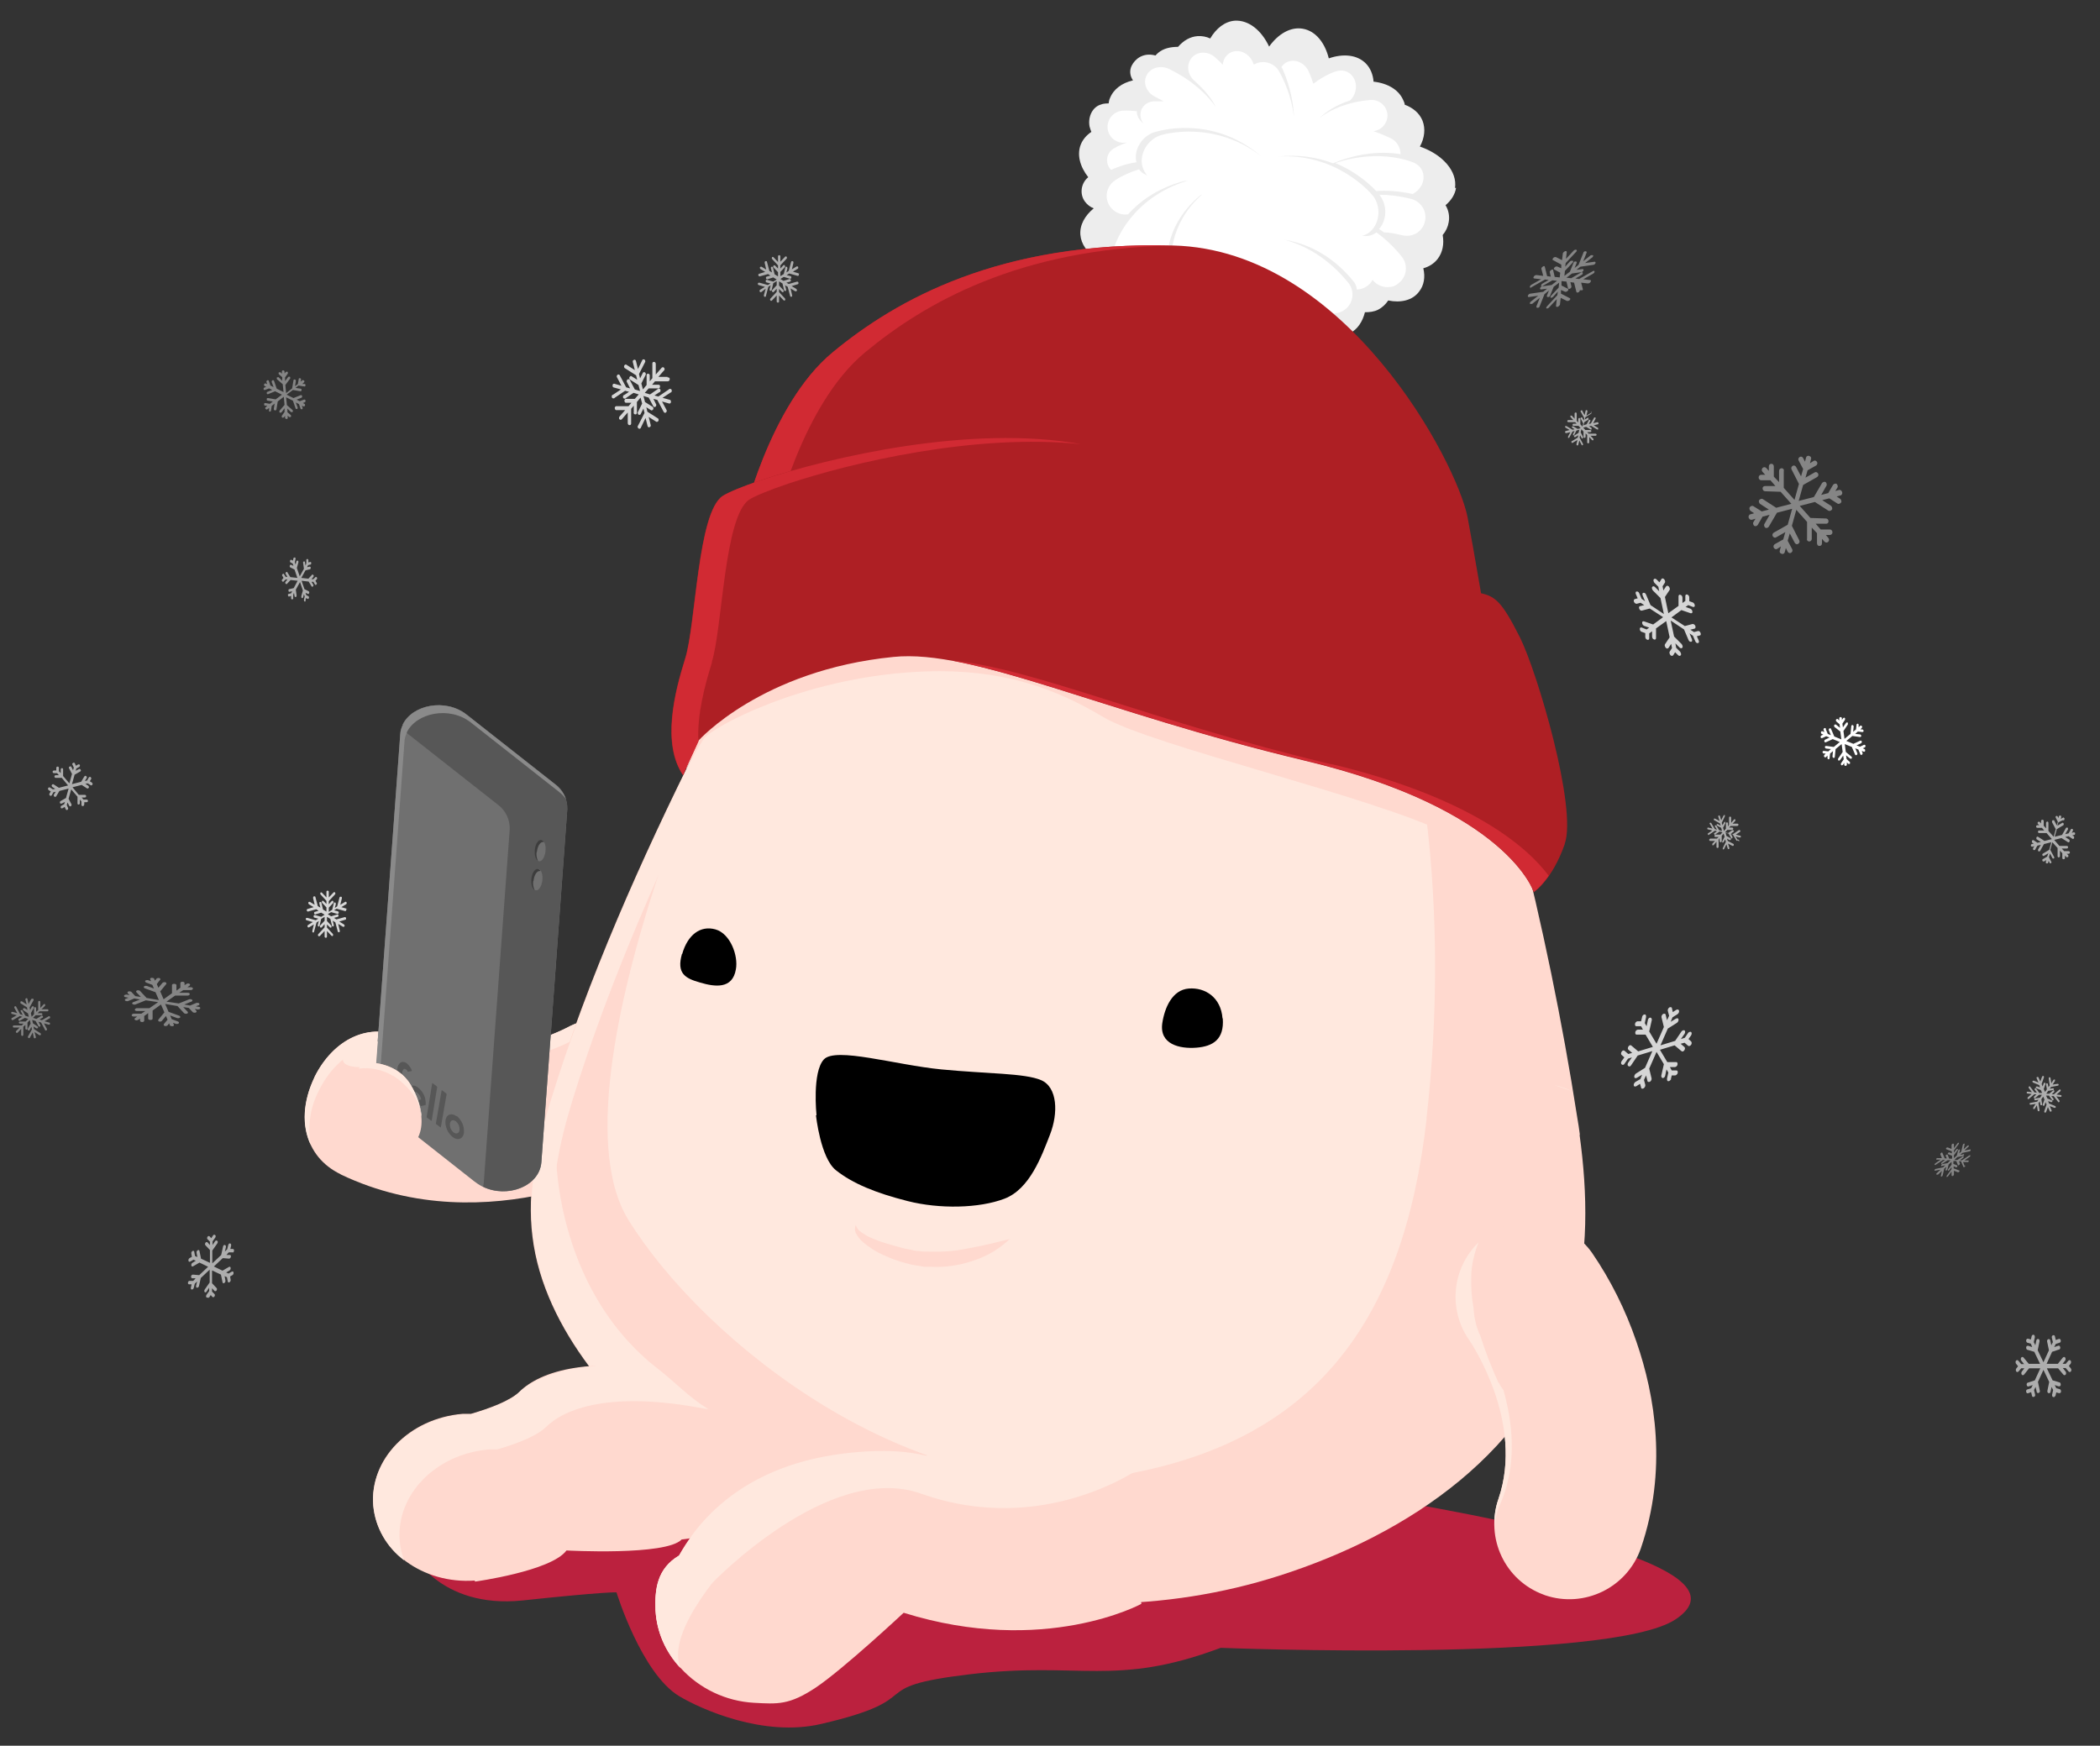 <?xml version="1.0" encoding="UTF-8"?>
<svg id="Lager_1" xmlns="http://www.w3.org/2000/svg" version="1.1" viewBox="0 0 802.2 667">
  <rect x="0" y="0" width="802.2" height="667" fill="#333333" stroke="none"/>
  <!-- Generator: Adobe Illustrator 29.0.1, SVG Export Plug-In . SVG Version: 2.1.0 Build 192)  -->
  <defs>
    <style>
      .st0 {
        fill: #d12a33;
      }

      .st1 {
        fill: #e5bab1;
      }

      .st2 {
        fill: #707070;
      }

      .st3 {
        fill: #3d3d3d;
      }

      .st4 {
        fill: #575757;
      }

      .st5 {
        fill: #ca1f40;
        opacity: .9;
      }

      .st5, .st6, .st7, .st8 {
        isolation: isolate;
      }

      .st9 {
        fill: #ffd9cf;
      }

      .st10, .st6, .st7, .st8 {
        fill: #fff;
      }

      .st11 {
        fill: #e0f0ee;
      }

      .st12 {
        fill: #ae1f24;
      }

      .st13 {
        fill: #f2f2f2;
      }

      .st14 {
        fill: #8a8a8a;
      }

      .st15 {
        fill: #ededed;
      }

      .st16 {
        fill: #ffe8de;
      }

      .st6 {
        opacity: .8;
      }

      .st7 {
        opacity: .6;
      }

      .st8 {
        opacity: .4;
      }
    </style>
  </defs>
  <g id="Lager_11">
    <g>
      <path class="st15" d="M555.8,71.9c1-6.4-4.7-12.9-13.4-15.9,1.8-3.3,2.2-6.8,1-9.9-1.2-2.9-3.6-4.9-6.8-6.1,0-.6-.3-1.1-.5-1.6-1.7-4.1-6-6.6-11.4-7.2-.2-2.7-1.2-5.2-3-7-3.3-3.3-8.6-3.8-14.1-1.9-1.5-6-5-10.4-9.8-11.3-4.7-.9-9.5,1.9-13,6.8-2.9-6.2-7.8-10.2-13.1-9.9-3.8.3-7.1,2.9-9.4,6.8-1.5-.7-3.1-1-4.8-.9-2.9.2-5.4,1.7-7.5,4.1-2.9,0-5.6.6-7.6,2.3-.4.3-.7.7-1,1-4.9-1.3-7.9,1.5-9.1,3.9-.9,1.8-.7,3.9.5,5.6-4.2,1-7.4,3.3-8.8,6.8-.3.6-.4,1.3-.5,2-1.7,0-2.7.3-2.8.4-3.2.8-5.2,4.5-4.5,8.4.2.7.4,1.4.7,2.1-1.8,1.2-3.2,2.8-4,4.7-1.6,3.9-.4,8.5,2.8,12.6-2.8,2.3-3.4,6.5-1.2,9.4.9,1.2,2,2,3.3,2.5-3.4,2.8-5.4,6.4-5.1,10.1.3,3.6,2.6,6.8,6.2,9-.2,3.2,2,6.2,5.2,7.1.4,0,.8.2,1.3.2-.9,3.8-.4,7.4,1.8,10.1,2,2.5,5.1,3.8,8.7,4,0,3,1.8,5.8,4.6,6.5,2.5.7,4.1-.5,6-1.9,2.1-1.6,4.2-2.8,6.1-4.7.8-.8,1.7-1.7,2.4-2.6,7,4.3,15.1,7,23.7,7.5,5,6,11.6,8.9,16.9,7.2,1.9.2,3.8-.2,5.5-1,1.8-.9,3.1-2.3,4.2-4.1,3.6,1.6,7.3,1.9,10.4.3,2.9-1.5,4.8-4.4,5.7-8,1.8,0,3.5-.2,5.1-1,1.5-.8,2.8-2,3.8-3.5,4.7,1,9.3,0,11.8-3.4,1.9-2.4,2.4-5.6,1.6-8.9,2.2-.6,4.1-1.8,5.5-3.6,1.9-2.5,2.5-5.7,1.9-9.1,1.2-1.4,2-3.1,2.3-4.9.4-2.2,0-4.5-1.2-6.5,2.1-1.8,3.6-4,4-6.6h-.4,0Z"/>
      <g>
        <path class="st10" d="M485.8,121.2c.6,1.3,1.7,2.3,3,3.1,1,.6,2.2.9,3.5.9,3.6,0,6.2-2.7,5.9-6.1h0c.4.4.9.8,1.5,1.1,1,.6,2.2.9,3.5.9s3.3-.6,4.3-1.7c.6.2,1.3.3,2,.3,1.6,0,3.2-.5,4.5-1.6,3.1-2.5,3.5-7,1.1-10-8.1-10-17.1-14.5-24.4-16.5,7.2,1.2,17.5,4.9,26.5,16.1.6.7,1,1.8,1.1,2.9,1.1,0,2.3-.3,3.3-.9,1.3-.7,2.2-1.7,2.7-2.8h0c1.4,1.8,3.5,2.8,5.6,2.8s3.2-.5,4.5-1.6c3.1-2.5,3.5-7,1.1-10-3.1-3.9-6.4-6.9-9.7-9.3-.8.6-1.6,1-2.5,1.2-1.1.3-2.2.2-3.2,0,.2,0,.4,0,.6,0,1.3-.4,2.5-1.1,3.5-2.3,3.1-3.5,3.2-9.5,0-13.2-.6-.7-13.5-16.1-36.1-14.7,8.3-.9,15.4.4,21.1,2.6,10.7-4.4,19.6-4.5,25.8-3.5,0-2.5-1.4-5-3.8-6.1-2.3-1.1-4.5-2-6.6-2.7,3.2-.3,5.6-3.1,5.4-6.4-.3-3.3-3.1-5.7-6.4-5.5-8.9.7-15.3,3.7-19.5,6.8,2.4-2.2,6.2-4.9,11.6-6.6.8-.7,1.4-1.7,1.8-2.7.4-1.1.6-2.3.4-3.6-.5-3.5-3.6-5.8-6.9-5-.3,0-4.3,1.1-9.3,4.9-.5-1.5-1-3-1.7-4.5-1.4-3.4-5.1-5.1-8.1-3.9-1,.4-1.8,1.1-2.4,2,.2.3.4.7.6,1.1,3,7,4,13.1,4.2,18.1-.6-5.1-2.1-11-5.6-17.4-1.8-3.4-6.2-4.7-9.6-2.8h-.2c-.1-.3-.2-.5-.3-.8-1.4-3.4-5.1-5.1-8.1-3.9-2,.8-3.2,2.6-3.4,4.8-.9-.9-1.8-1.8-2.8-2.7-2.7-2.5-6.8-2.5-9,0s-1.8,6.4.9,8.8c.6.5,1.1,1,1.6,1.5h0c3.3,3.1,5.4,6.1,6.7,8.6-3.3-4.6-8.7-10-17.8-14.5-3.3-1.6-7.2-.6-8.7,2.4-1.5,2.9,0,6.6,3.3,8.2,1.1.6,2.2,1.1,3.2,1.7h-3.4c-3.4,0-5.8,2.7-5.4,5.8.1,1,.5,1.9,1.1,2.7-1.3-1-2.3-2.4-2.5-4v-.7c-3.3-.4-5.5-.2-5.7-.2-3.4.4-5.8,3.4-5.5,6.8.4,3.4,3.4,5.8,6.8,5.4h.6c-3.2,1-5.1,2.3-5.3,2.4-2.4,1.6-3,4.7-1.5,7.1.2.4.5.7.8.9,2.3-1.1,5.6-2.3,9.6-2.9,0-.2,0-.3-.1-.5-.8-4.5,2.3-9.4,6.7-10.9.9-.3,22-7.2,41.1,9.1-18-13.9-37.2-8.4-38.2-8.1-4.7,1.4-8,6.3-7.4,11,.2,1.5.8,2.8,1.6,3.9.1.2.3.3.4.5-1-.4-2-1-2.7-1.8-.1,0-.2-.3-.4-.5-5.7,1.8-9.1,4.1-9.4,4.4-3.2,2.3-3.9,6.8-1.6,9.9,1.6,2.2,4.3,3.3,6.8,2.9,4.4-4.9,11.1-9.9,21.2-12.7h0c.5,0,1.1-.2,1.6-.2-22.1,6.8-27.6,24.2-27.9,25-1.1,3.6.9,7.4,4.5,8.5,1.2.4,2.4.4,3.5,0,.5,0,1-.3,1.5-.5.3,1.8.8,2.9.8,3,.8,1.8,2.9,2.7,4.7,1.9.4-.2.8-.5,1.1-.8-1.2,2.6-2.2,5.5-3.1,8.9-.2.6-.2,1.3-.2,1.9,0,2.9,1.7,5.5,4.3,6.2,2.4.7,3.9-.5,5.7-1.8,1.9-1.5,3.9-2.6,5.7-4.4.8-.8,1.6-1.6,2.3-2.4,6.6,4.1,14.2,6.6,22.4,7.1h2.8c1.4,0,2.7,0,4.1-.2l-.2-.2h.1ZM446,103c-.1-.6-2.5-15.6,12.2-28.1h0c.3-.3.7-.5,1-.6-13.4,11.9-11.7,26.1-11.7,26.7.4,2.9,3.1,5,6,4.6.6,0,1.2-.3,1.8-.6-.3.4-.6.8-1,1.1-.7.5-1.5.9-2.4,1.1-2.8.5-5.4-1.4-5.9-4.2Z"/>
        <path class="st10" d="M539.4,74.2c.3,0,.5-.3.8-.4,1-.6,1.9-1.5,2.6-2.6,2-3.3.9-7.3-2.4-8.9-.6-.3-13-5.8-30.3,0,7.9,3.3,13.2,8.1,15.6,10.7,4.1-.3,8.7,0,13.8,1.1h0Z"/>
        <path class="st10" d="M526.8,87.5c.6.4,1.3.9,1.9,1.3,2.2,0,4.5.5,7,1.1,2.2.5,4.4,0,6-1.2,1.3-1,2.2-2.3,2.6-4,1-3.8-1.4-7.7-5.2-8.7-4.4-1.1-8.5-1.6-12.2-1.6.2.2.3.3.3.4,2.8,3.7,2.6,9.4-.4,12.7h0Z"/>
      </g>
    </g>
    <g>
      <path class="st11" d="M333.3,343.5h0Z"/>
      <path class="st7" d="M788.5,313.3h0c.2-.3.2-.6,0-.8s-.4-.2-.6,0l-.7.4.2-.7c0-.3,0-.5-.3-.6-.3,0-.5,0-.6.3l-.2.7-.3-.7c-.2-.2-.5-.2-.7,0,0,.1-.2.3,0,.5l.8,1.6-.4,1.4-.9-1.7c0-.3-.3-.4-.6-.3-.3,0-.4.4-.3.6v.2l1.4,2.6-.8,2.9-2-2.2v-3.1c0-.3-.2-.5-.4-.5s-.5.2-.5.5v2.1l-.9-1v-1.8c0-.3-.2-.5-.5-.5s-.5.2-.5.5v.9l-.5-.5c-.2-.2-.5-.2-.7,0s-.2.5,0,.7l.5.5h-.7c-.3,0-.5.2-.5.5s.2.5.5.5h1.7l.9,1h-1.9c-.3,0-.5.2-.5.5s.2.5.5.5h2.8l2,2.3-2.8.7-2.5-1.6c-.2-.1-.5,0-.6.3v.6l1.7,1.1-1.3.3-1.5-1c-.2-.1-.5,0-.6.3v.6l.7.4-.7.2c-.3,0-.4.3-.4.6s.3.4.6.4l.7-.2-.4.7c-.2.2,0,.5,0,.7.2.2.5.1.7,0h0c0-.1.9-1.6.9-1.6l1.3-.3-1,1.7c-.2.2,0,.5,0,.7.2.2.5.1.7,0h0c0-.1,1.5-2.7,1.5-2.7l2.8-.7-.8,2.9-2.5,1.5c-.2.2-.2.5,0,.7,0,.1.3.2.5.1l1.7-1-.5,1.3-1.5.9c-.3,0-.4.4-.3.6,0,.3.3.4.6.3h.2c0-.1.7-.5.7-.5l-.2.7c0,.3,0,.5.3.6.3,0,.5,0,.6-.3l.2-.7.3.7c0,.2.4.3.6.2h0c.2-.2.2-.5,0-.7l-.8-1.6.4-1.4.9,1.7c0,.2.4.3.6.2h0c.2-.2.2-.5,0-.7l-1.4-2.6.8-2.9,2,2.2v3.1c0,.3.2.5.4.5s.5-.2.5-.5v-2.1l.9,1v1.8c0,.3.2.5.5.5s.5-.2.5-.5h0v-.9l.5.5c.2.2.5.2.7,0s.2-.5,0-.7h0l-.5-.5h.7c.3,0,.5-.2.5-.5s-.2-.5-.5-.5h-1.7l-.9-1h1.9c.3,0,.5-.2.5-.5s-.2-.5-.5-.5h-2.8l-2-2.3,2.8-.7,2.5,1.6c.2.1.5,0,.6-.3v-.6l-1.7-1.1,1.3-.3,1.5,1c.2.1.5,0,.6-.3v-.6l-.7-.4.7-.2c.3,0,.4-.3.4-.6s-.3-.4-.6-.4h0l-.7.2.4-.7c.2-.2,0-.5,0-.7-.2-.2-.5-.1-.7,0h0c0,.1-.9,1.6-.9,1.6l-1.3.3,1-1.7c.2-.2,0-.5,0-.7-.2-.2-.5-.1-.7,0h0c0,.1-1.5,2.7-1.5,2.7l-2.8.7.8-2.9,2.5-1.5h0c.2-.3.2-.6,0-.8s-.4-.2-.6,0l-1.7,1,.4-1.3,1.6-.8h.6Z"/>
      <path class="st10" d="M697.5,278.5c0-.3-.4-.4-.6-.3-.2.1-.4.4-.3.7h0l.3.8-.7-.3c-.2-.1-.5,0-.6.3,0,.3,0,.6.3.7h0l.6.3-.7.3c-.2.1-.4.4-.3.7,0,.3.4.4.6.3l1.5-.7,1.3.5-1.7.8c-.2.1-.4.4-.3.7,0,.3.4.4.6.3l2.6-1.2,2.7,1.1-2.3,1.9-2.9-.4c-.3,0-.5.2-.5.4,0,.3.2.5.4.6h0l1.9.2-1,.9-1.7-.2c-.3,0-.5.2-.5.4,0,.3.2.5.4.6h.8l-.5.6c-.2.2-.2.5,0,.7s.5.3.7,0h0l.5-.5v.8c0,.3,0,.5.3.6s.5-.2.5-.4l.2-1.8,1.1-.9-.2,2c0,.3.2.5.4.6s.5-.2.5-.4l.3-3,2.3-1.9.4,3-1.7,2.5c-.2.2,0,.5,0,.7.2.2.5.1.7-.1l1.2-1.7.2,1.4-1,1.5c-.2.2,0,.5,0,.7.2.2.5.1.7-.1l.5-.7v.7c0,.3.4.5.6.4.3,0,.4-.3.4-.6v-.7l.5.5c.2.2.5.1.7,0v-.6h0l-1.3-1.2-.2-1.4,1.5,1.2c.2.2.5.1.7,0v-.6h0l-2.3-1.9-.4-3,2.7,1.1,1.2,2.8c0,.3.4.4.6.3.2-.1.4-.4.3-.7l-.8-1.9,1.2.5.7,1.7c0,.3.4.4.6.3.2-.1.4-.4.3-.7l-.3-.8.7.3c.2.1.5,0,.6-.3,0-.3,0-.6-.3-.7l-.6-.3.7-.3c.2-.1.4-.4.3-.7,0-.3-.4-.4-.6-.3h0l-1.5.7-1.3-.5,1.7-.8c.2-.1.4-.4.3-.7,0-.3-.4-.4-.6-.3l-2.6,1.2-2.7-1.1,2.3-1.9,2.9.4c.3,0,.5-.2.5-.4,0-.3-.2-.5-.4-.6l-1.9-.2,1-.9,1.7.2c.3,0,.5-.2.5-.4,0-.3-.2-.5-.4-.6h-.8l.5-.6c.2-.2.2-.5,0-.7s-.5-.3-.7,0l-.5.5v-.8c0-.3,0-.5-.3-.6-.3,0-.5.2-.5.4l-.2,1.8-1.1.9.2-2c0-.3-.2-.5-.4-.6-.3,0-.5.2-.5.4l-.3,3-2.3,1.9-.4-3,1.7-2.5v-.6h0c-.2-.3-.5-.2-.7,0h0l-1.2,1.7-.2-1.4,1-1.5v-.6h0c-.2-.3-.5-.2-.7,0h0l-.5.7v-.7c0-.3-.4-.5-.6-.4-.3,0-.4.3-.4.6h0v.7l-.5-.5c-.2-.2-.5-.1-.7.1s0,.5,0,.7l1.3,1.1.2,1.4-1.5-1.2c-.2-.2-.5-.1-.7.1s0,.5,0,.7l2.3,1.8.4,3-2.7-1.1-1.2-2.8c0-.3-.4-.4-.6-.3-.2.1-.4.4-.3.7h0l.8,1.9-1.2-.5-.7-1.7v-.2h0Z"/>
      <path class="st8" d="M669.8,193.4c-.5-.3-1.1,0-1.4.4-.3.5,0,1.1.3,1.4h0l1.4.9-1.4.4c-.5,0-.9.7-.7,1.3s.7.9,1.2.8l1.4-.4-.8,1.3c-.3.5,0,1.1.3,1.4.5.3,1.1.1,1.4-.4h0l1.8-3.1,2.7-.7-2,3.5c-.3.5,0,1.1.3,1.4.5.3,1.1.1,1.4-.4l3.1-5.3,5.8-1.5-1.7,6.1-5.3,3c-.5.3-.7.9-.4,1.4s.9.7,1.3.4h0l3.5-2-.8,2.8-3.2,1.8c-.5.3-.7.9-.4,1.4s.9.7,1.3.4l1.4-.9-.4,1.5c-.2.6,0,1.1.7,1.3s1.1-.2,1.2-.7l.4-1.5.7,1.4c.3.5.9.7,1.3.4.5-.3.7-.9.4-1.4l-1.7-3.2.8-2.8,1.9,3.6c.3.5.9.7,1.3.4.5-.3.7-.9.4-1.4h0l-2.8-5.5,1.7-6.1,4.1,4.6v6.4c-.2.6.3,1.1.8,1.1s1-.4,1-1v-4.3l2,2.1v3.8c0,.6.3,1.1.9,1.1s1-.4,1-1v-1.7l1,1.1c.4.4,1,.4,1.4,0s.4-1.1,0-1.5h0l-.9-1.1h1.5c.5,0,1-.4,1-1s-.4-1.1-1-1.1h-3.5l-1.9-2.2h3.9c.5.1,1-.3,1-.9s-.4-1.1-1-1.1l-5.9-.2-4.1-4.6,5.8-1.5,5.1,3.3c.5.3,1.1,0,1.4-.4s0-1.1-.3-1.4l-3.4-2.2,2.7-.7,3.1,2c.5.3,1.1,0,1.4-.4s0-1.1-.3-1.4l-1.4-.9,1.4-.4c.5,0,.9-.7.7-1.3s-.7-.9-1.2-.8h0l-1.4.4.8-1.3c.3-.5,0-1.1-.3-1.4-.5-.3-1.1,0-1.4.4h0l-1.8,3.1-2.7.7,2-3.5c.3-.5,0-1.1-.3-1.4-.5-.3-1.1,0-1.4.4h0l-3.1,5.3-5.8,1.5,1.7-6.1,5.3-3c.5-.3.7-.9.4-1.4s-.9-.7-1.3-.4l-3.5,2,.8-2.8,3.2-1.8c.5-.3.7-.9.4-1.4s-.9-.7-1.3-.4l-1.4.9.4-1.5c.2-.6,0-1.1-.7-1.3s-1.1.2-1.2.7h0l-.4,1.5-.7-1.4c-.3-.5-.9-.7-1.3-.4-.5.3-.7.9-.4,1.4l1.7,3.2-.8,2.8-1.9-3.6c-.3-.5-.9-.7-1.3-.4-.5.3-.7.9-.4,1.4l2.8,5.5-1.7,6.1-4.1-4.6v-6.4c.2-.6-.3-1.1-.8-1.1s-1,.4-1,1v4.3l-2-2.1v-3.8c0-.6-.3-1.1-.9-1.1s-1,.4-1,1v1.7l-1-1.1c-.4-.4-1-.4-1.4,0s-.4,1.1,0,1.5h0l1,1.1h-1.5c-.5,0-1,.4-1,1s.4,1.1,1,1.1h3.5l1.9,2.2h-3.9c-.5,0-1,.3-1,.9s.4,1.1,1,1.1l5.9.2,4.1,4.6-5.8,1.5-5.1-3.3c-.5-.3-1.1,0-1.4.4s0,1.1.3,1.4l3.4,2.2-2.7.7-3.2-2h0Z"/>
      <path class="st7" d="M607.7,157.8l-1.7,1,.4-1.6c0-.2,0-.4-.3-.5-.2,0-.4,0-.4.3h0l-.4,1.6-.9-1.7c0-.2-.3-.2-.5,0s-.2.3,0,.5l1.3,2.4-.2.9-.6-1.1c0-.2-.3-.2-.5,0s-.2.3,0,.5h0l.9,1.7-.3,1.2-.8-.9v-2c0-.2-.2-.4-.4-.4s-.4.2-.4.4h0v1.3l-.6-.6v-2.8c0-.2-.2-.4-.4-.4s-.4.2-.4.4v2l-1.1-1.2h-.5v.5l1.1,1.2h-1.9c-.2,0-.4.2-.4.4s.2.4.4.4h2.6l.6.6h-1.2c-.2,0-.4.2-.4.4s.2.4.4.4h1.9l.8.9-1.1.3-1.7-1h-.5v.5h0l1,.6-.8.2-2.3-1.4h-.5v.5l1.7,1-1.5.4c-.2,0-.3.3-.2.5,0,.2.2.3.4.3l1.6-.4-.9,1.7v.5h.4l1.3-2.4.8-.2-.6,1.1v.5h.4l.9-1.8,1.1-.3-.3,1.2-1.6,1c-.2,0-.2.3,0,.5,0,.2.3.2.5,0h0l1-.6-.2.9-2.3,1.4c-.2,0-.2.3,0,.5,0,.2.3.2.5,0l1.7-1-.4,1.6c0,.2,0,.4.3.5.2,0,.4,0,.4-.3h0l.4-1.6.9,1.7c0,.2.3.2.5,0h0v-.4l-1.3-2.4.2-.9.6,1.1c0,.2.3.2.5,0h0v-.5l-.9-1.7.3-1.2.8.9v2c0,.2.2.4.4.4s.4-.2.4-.4v-1.3l.6.6v2.8c0,.2.2.4.4.4s.4-.2.4-.4v-2l1.1,1.2h.5v-.5h0l-1.1-1.2h1.9c.2,0,.4-.2.4-.4s-.2-.4-.4-.4h-2.6l-.6-.6h1.2c.2,0,.4-.2.4-.4s-.2-.4-.4-.4h-1.9l-.8-.9,1.1-.3,1.7,1h.4v-.6h0l-1-.6.8-.2,2.3,1.4h.4v-.6h0l-1.7-1,1.6-.4c.2,0,.3-.3.2-.5,0-.2-.2-.3-.4-.3h0l-1.6.4.9-1.7v-.5h-.5l-1.3,2.3-.8.2.6-1.1v-.5h-.5l-.9,1.7-1.2.4.3-1.2,1.6-1h0v-.6s-.3-.2-.4,0l-1,.6.2-.9,2.3-1.4h0v-.6s-.3-.2-.4,0h0l.6-.2-.4.6h0Z"/>
      <path class="st7" d="M305.3,104.5l-2.4-.7,1.8-1.1c.2,0,.3-.4.2-.7-.1-.2-.4-.3-.6-.2h0l-1.8,1.1.6-2.5c0-.3,0-.5-.3-.6s-.5,0-.6.3h0l-.9,3.4-.9.6.4-1.6c0-.3-.1-.5-.3-.6-.2,0-.5,0-.5.3l-.6,2.5-1.3.8v-1.6l1.7-1.8c.2-.2.1-.5,0-.7-.2-.2-.4-.2-.6,0l-1.1,1.2v-1.2l2.4-2.6c.2-.2.1-.5,0-.7-.2-.2-.4-.2-.6,0l-1.8,1.9v-2.1c0-.3-.3-.4-.5-.4s-.4.2-.4.4v2.2l-1.7-1.8c-.2-.2-.5-.2-.6,0s-.1.4,0,.6l2.3,2.5v1.2l-1.1-1.1c-.2-.2-.4-.2-.6,0s-.2.5,0,.7h0l1.7,1.8v1.6l-1.3-.8-.6-2.5c0-.3-.3-.4-.5-.4s-.4.3-.3.6h0l.4,1.6-1-.6-.9-3.4c0-.3-.3-.4-.6-.3-.2,0-.3.3-.3.6l.6,2.6-1.8-1.1c-.2,0-.5,0-.6.2s0,.5.2.7l1.8,1.1-2.3.7c-.2,0-.4.3-.3.6,0,.2.2.3.4.4h.1l3.2-.9.9.6-1.4.4c-.2,0-.4.3-.3.6,0,.2.2.3.4.4h.1l2.3-.7,1.3.8-1.3.8-2.4-.7c-.2,0-.5,0-.5.4s0,.5.3.6l1.5.4-1,.6-3.2-.9c-.2,0-.5,0-.6.3,0,.3,0,.5.3.6h0l2.4.7-1.8,1.1c-.2,0-.3.4-.2.7.1.2.4.3.6.2h0l1.7-1.3-.7,2.5c0,.3,0,.5.3.6h.1c.2,0,.4,0,.4-.4l.9-3.4.9-.6-.4,1.5c0,.3,0,.5.3.6h.1c.2,0,.4,0,.4-.4l.6-2.5,1.3-.8v1.6l-1.7,1.8c-.2.2-.1.5,0,.7.2.2.4.2.6,0l1.1-1.2v1.2l-2.4,2.6c-.2.2-.2.5,0,.7s.4.2.6,0h0l1.8-1.9v2.2c0,.3.1.5.4.5s.5,0,.5-.4h0v-2.3l1.7,1.8c.2.2.5.2.6,0s.1-.4,0-.6l-2.3-2.5v-1.2l1.1,1.1c.2.2.5.2.6,0s.1-.4,0-.6l-1.7-1.8v-1.6l1.3.8.6,2.5c0,.2.2.4.4.4h.1c.2,0,.4-.3.3-.6l-.4-1.6,1,.6.9,3.4c0,.2.2.4.4.4h.1c.2,0,.4-.3.3-.6l-.6-2.6,1.8,1.1c.2,0,.5,0,.6-.2s0-.5-.2-.7h0l-1.8-1.1,2.3-.7c.2,0,.4-.3.3-.6,0-.3-.3-.4-.5-.4h0l-3.2.9-.9-.5,1.4-.4c.2,0,.4-.3.3-.6,0-.3-.3-.4-.5-.4h0l-2.3.7-1.2-.7,1.3-.8,2.4.7h.1c.2,0,.4-.2.4-.5s-.1-.4-.3-.5l-1.5-.4,1-.6,3.2.9h.1c.2,0,.4-.2.4-.5s-.1-.4-.3-.5h.4Z"/>
      <path class="st6" d="M255,144h-3.5l2-2.3c.3-.2.5-.6.3-1s-.6-.5-.9-.3c-.1,0-.2.2-.3.3l-2.1,2.4v-3.9c0-.4-.1-.8-.5-.9s-.7,0-.8.5v5.7l-1,1.2v-2.4c-.1-.4-.5-.6-.8-.5-.2,0-.4.3-.4.5v3.8l-1.4,1.7-.6-2.3,1.7-3.4c0-.4-.1-.8-.5-.9-.2,0-.5,0-.6.2l-1.1,2.2-.4-1.7,2.4-4.7c0-.4-.1-.8-.5-.9-.2,0-.5,0-.6.2l-1.7,3.5-.8-3.2c-.2-.4-.6-.5-.9-.2-.2,0-.3.4-.3.6l.8,3.2-3-1.9c-.3-.3-.7-.3-.9,0-.3.3-.3.8,0,1.1,0,0,.2.2.3.2l4.1,2.6.4,1.7-1.9-1.2c-.3-.3-.7-.3-.9,0-.3.3-.3.8,0,1.1,0,0,.2.2.3.2l3,1.9.6,2.3-2-.6-1.8-3.4c0-.4-.5-.6-.8-.5s-.6.5-.5.9c0,0,.1.3.2.4l1.1,2.2-1.5-.4-2.5-4.7c-.3-.3-.7-.3-.9,0-.2.2-.2.5-.2.7l1.8,3.4-2.8-.8c-.4,0-.7.4-.6.8,0,.2.1.5.3.6l2.9.8-3,2c-.4,0-.6.5-.5.9,0,.4.5.6.8.5.1,0,.2,0,.3-.2l4-2.7,1.5.4-1.8,1.2c-.4,0-.6.5-.5.9,0,.4.5.6.8.5.1,0,.2,0,.3-.2l2.9-2,2,.6-1.5,1.7h-3.5c-.4.2-.6.6-.4,1,0,.2.2.4.4.5h2.2l-1.1,1.3h-4.8c-.4.2-.6.6-.4,1,0,.2.2.4.4.5h3.5l-2,2.3c-.3.2-.4.7-.3,1,.2.4.6.5.9.3.1,0,.2-.2.3-.3l2.1-2.4v3.9c0,.4.1.8.5.9s.7,0,.8-.5v-5.7l1-1.2v2.4c-.1.4,0,.8.4.9s.7,0,.8-.5v-4.2l1.4-1.7.6,2.3-1.7,3.4c0,.4.1.8.5.9.2,0,.5,0,.6-.2l1.1-2.2.4,1.7-2.4,4.7c-.3.3-.3.8,0,1.1s.7.3.9,0c0,0,.2-.2.2-.4l1.7-3.5.8,3.2c.2.4.6.5.9.2.2,0,.3-.4.3-.6l-.8-3.2,3,1.9c.4,0,.7-.2.8-.6,0-.2,0-.5-.2-.7l-4.1-2.6-.4-1.7,1.9,1.2c.4,0,.7-.2.8-.6,0-.2,0-.5-.2-.7l-3-1.9-.6-2.3,2,.6,1.8,3.4c.3.3.7.3.9,0,.2-.2.2-.5.2-.7l-1.1-2.2,1.5.4,2.5,4.7c.3.3.7.3.9,0,.2-.2.2-.5.2-.7l-1.8-3.4,2.8.8c.4,0,.7-.4.6-.8,0-.2-.1-.5-.3-.6l-2.9-.8,3-2c.4,0,.6-.5.5-.9,0-.4-.5-.6-.8-.5-.1,0-.2,0-.3.2l-4,2.7-1.5-.4,1.8-1.2c.4,0,.6-.5.5-.9,0-.4-.5-.6-.8-.5-.1,0-.2,0-.3.2l-2.9,2-2-.6,1.5-1.7h3.5c.4,0,.7,0,.8-.5s0-.8-.4-.9h-2.6l1.1-1.3h4.8c.4,0,.7-.2.8-.6s0-.8-.4-.9h-.4v-.2h0Z"/>
      <path class="st6" d="M132.8,347.3l-2.4-.7,1.8-1.1c.2-.1.3-.4.2-.7s-.4-.3-.6-.2l-1.8,1.1.6-2.5c0-.3,0-.5-.3-.6-.2,0-.5,0-.6.3h0l-.9,3.4-.9.6.4-1.5c0-.3-.1-.5-.3-.6-.2,0-.4,0-.5.3l-.6,2.5-1.3.8v-1.6l1.7-1.8c.2-.2,0-.5,0-.7-.2-.2-.4-.2-.6,0l-1.1,1.2v-1.2l2.4-2.6c.2-.2.1-.5,0-.7-.2-.2-.4-.2-.6,0l-1.8,1.9v-2.2c0-.3-.3-.4-.5-.4s-.4.2-.4.4v2.2l-1.7-1.8c-.2-.2-.5-.2-.6,0s0,.4,0,.6l2.3,2.5v1.2l-1.1-1.1c-.2-.2-.5-.2-.6,0s0,.4,0,.6l1.7,1.8v1.6l-1.3-.8-.6-2.5c0-.3-.3-.4-.5-.4s-.4.3-.3.6h0l.4,1.6-1-.6-.9-3.4c0-.3-.3-.4-.6-.3-.2,0-.3.3-.3.6l.6,2.6-1.8-1.1c-.2-.1-.5,0-.6.2s0,.5.2.7l1.8,1.1-2.3.7c-.2,0-.4.3-.3.6,0,.2.2.3.4.4h0l3.2-.9.9.6-1.4.4c-.2,0-.4.3-.3.6,0,.2.2.3.4.4h0l2.3-.7,1.3.8-1.3.8-2.4-.7c-.2,0-.5.1-.5.4s0,.5.3.6l1.5.4-1,.6-3.2-.9c-.2,0-.5,0-.6.3,0,.3,0,.5.3.6h0l2.4.7-1.8,1.1c-.2.1-.3.4-.2.7s.4.3.6.2l1.8-1.1-.6,2.5c0,.3,0,.5.3.6h0c.2,0,.4-.1.4-.4l.9-3.4.9-.6-.4,1.5c0,.3,0,.5.3.6h0c.2,0,.4-.1.4-.4l.6-2.5,1.3-.8v1.5l-1.7,1.8c-.2.2,0,.5,0,.7.2.2.4.2.6,0l1.1-1.2v1.2l-2.4,2.6c-.2.2-.2.5,0,.7s.4.2.6,0h0l1.8-1.9v2.2c0,.3.3.4.5.4s.4-.2.4-.4v-2.2l1.7,1.8c.2.2.5.2.6,0s0-.4,0-.6l-2.3-2.5v-1.2l1.1,1.1c.2.2.5.2.6,0s0-.4,0-.6l-1.7-1.8v-1.6l1.3.8.6,2.5c0,.2.2.4.4.4h0c.2,0,.4-.3.3-.6l-.4-1.6,1,.6.9,3.4c0,.2.2.4.4.4h.1c.2,0,.4-.3.3-.6l-.6-2.6,1.8,1.1c.2.1.5,0,.6-.2s0-.5-.2-.7h0l-1.8-1.1,2.3-.7c.2,0,.4-.3.3-.6,0-.3-.3-.4-.5-.4h0l-3.2.9-.9-.6,1.4-.4c.2,0,.4-.4.3-.6,0-.2-.3-.4-.5-.3l-2.3.7-1.3-.8,1.3-.8,2.4.7h.1c.2,0,.4-.2.4-.5s-.1-.4-.3-.5l-1.5-.4,1-.6,3.2.9h.1c.2,0,.4-.2.4-.5s-.1-.4-.3-.5h0l.3.2h.5Z"/>
      <path class="st8" d="M604.7,110.7l-.7-2.7,2.6.3c.3,0,.8-.2,1-.6s.2-.7-.2-.7l-2.6-.3,3.7-2.1c.4-.2.7-.6.6-.9,0-.3-.4-.3-.8,0h0l-5.1,2.9-1.4-.2,2.3-1.3c.4-.2.6-.6.5-.9,0-.2-.4-.3-.8,0l-3.6,2.1-1.8-.2,2.1-1.6,3.5-.5c.4,0,.8-.4.9-.7,0-.3,0-.5-.4-.5l-2.3.3,1.5-1.2,4.9-.7c.4,0,.8-.4.9-.7,0-.3,0-.5-.4-.5l-3.6.5,2.8-2.2c.3-.3.4-.7.2-.8-.2,0-.5,0-.8,0l-2.9,2.3,1.3-3.3c0-.3,0-.5-.5-.5s-.7.3-.8.7l-1.8,4.5-1.5,1.2.8-2c0-.3,0-.5-.5-.5s-.7.3-.8.7l-1.3,3.2-2.1,1.6.2-1.9,2.9-3.1c.3-.3.4-.7,0-.8-.2,0-.7,0-1,.3h0l-1.8,2,.2-1.4,4-4.3c.3-.3.3-.7,0-.8-.2,0-.6,0-.9.3l-3,3.2.3-2.6c0-.3-.3-.5-.7-.3s-.7.5-.8.8l-.3,2.6-2.4-1.2c-.2,0-.7,0-1,.4-.2.3-.3.5-.2.7h0l3.3,1.8v1.4l-1.6-.7c-.2,0-.7,0-1,.4-.2.3-.3.5-.2.7h0l2.4,1.3-.2,1.8-1.9-.2-.6-2.6c0-.3-.5-.3-.8,0-.3.2-.6.6-.5.8l.4,1.7-1.4-.2-.9-3.6c0-.3-.5-.3-.8,0-.3.2-.6.6-.5.8l.7,2.7-2.6-.3c-.3,0-.8.2-1,.6-.2.3-.2.7.2.7h0l2.6.3-3.7,2.1c-.4.2-.6.6-.6.9h0c0,.3.4.3.7,0l5.1-2.9,1.4.2-2.3,1.3c-.4.2-.6.6-.6.9h0c0,.3.4.3.7,0l3.6-2.1,1.8.2-2.1,1.6-3.5.5c-.4,0-.8.4-.9.7,0,.3,0,.5.4.5l2.3-.3-1.5,1.2-4.9.7c-.3,0-.8.3-.9.7-.2.3,0,.6.3.6h0l3.6-.5-2.9,2.3c-.3.3-.4.7-.2.8s.5,0,.8,0l2.9-2.3-1.3,3.3c0,.3,0,.5.5.5s.7-.3.8-.7l1.8-4.5,1.7-1.4-.8,2c0,.3,0,.5.5.5s.7-.3.8-.7l1.3-3.2,2.1-1.6-.2,1.9-2.9,3.1c-.2.3-.3.6-.2.7h0c.2.2.7,0,1-.3l1.8-2-.2,1.4-4,4.3c-.2.3-.3.6-.2.7h0c.2.2.7,0,1-.3l3-3.2-.3,2.6c0,.3.3.5.7.3s.7-.5.8-.8l.3-2.6,2.4,1.2c.2,0,.7,0,1-.3s.4-.7,0-.8h0l-3.3-1.7v-1.4l1.6.7c.3,0,.7,0,1-.4.3-.3.3-.6,0-.8l-2.4-1.2v-1.7l1.9.2.6,2.6h0c.2.3.6.2.9,0,.3-.2.4-.5.4-.7l-.4-1.7,1.4.2.9,3.6h0c.2.3.6.2.9,0,.3-.2.4-.5.4-.7h1l.2-.3h0Z"/>
      <path class="st7" d="M32.2,307.5v-1h.9c.3,0,.5-.2.5-.5s-.2-.5-.5-.5h-1.2l-.7-.8h1.2c.3,0,.5-.2.5-.5s-.2-.5-.5-.5h-2.3l-2.4-2.9,3.5-.9,2,1.3c.2.2.6,0,.7-.2.2-.3,0-.6-.2-.8h0l-1.1-.7.9-.2,1.1.7c.2.2.6,0,.7-.2.2-.3,0-.6-.2-.8h0l-.8-.5.5-.8c.2-.3,0-.6-.2-.8s-.6,0-.7.2l-.6,1.1-.9.2.7-1.1c.2-.3,0-.6-.2-.8s-.6,0-.7.2l-1.2,2-3.5.9,1-3.6,2.1-1.2c.3-.1.4-.5.2-.7-.1-.3-.4-.4-.7-.2h0l-1.2.6.3-.9,1.1-.6c.2-.1.3-.5.2-.7-.1-.3-.4-.3-.7-.2l-.8.5-.4-.9c-.1-.3-.4-.4-.7-.2-.3.1-.4.5-.2.7h0l.5,1.1-.3,1-.6-1.2c-.1-.3-.4-.4-.7-.2-.3.1-.4.5-.2.7h0l1.1,2.1-1,3.6-2.4-2.8v-2.5c0-.3-.1-.5-.4-.5s-.5.2-.5.5v1.4l-.7-.7v-1.3c0-.3-.2-.5-.5-.5s-.5.2-.5.5h0v1h-.9c-.3,0-.5.2-.5.5s.2.5.5.5h1.2l.7.8h-1.2c-.3,0-.5.2-.5.5s.2.5.5.5h2.3l2.4,2.9-3.5.9-2-1.3c-.2-.2-.6,0-.7.2-.2.3,0,.6.2.8l1.1.7-.9.2-1.1-.7c-.2-.2-.6,0-.7.2-.2.3,0,.6.2.8l.8.5-.5.8c-.2.3,0,.6.2.8s.6,0,.7-.2h0l.6-1.1.9-.2-.7,1.1c-.2.3,0,.6.2.8s.6,0,.7-.2h0l1.2-2,3.5-.9-1,3.6-2.1,1.2c-.2.1-.3.5-.2.7.1.3.4.3.7.2l1.2-.6-.3.9-1.1.6c-.2.1-.3.5-.2.7.1.3.4.3.7.2l.8-.5.4.9c.1.3.5.4.7.2.2-.1.3-.5.2-.7l-.5-1.1.3-1,.6,1.2c.1.3.5.4.7.2.2-.1.3-.5.2-.7l-1.1-2.1,1-3.6,2.4,2.8v2.5c0,.3.1.5.4.5s.5-.2.5-.5h0v-1.4l.6.7v1.3c0,.3.2.5.5.5s.5-.2.5-.5h0Z"/>
      <path class="st6" d="M634.6,221.4l-.7,1.1-1.1-1.1c-.4-.4-.8-.4-1.1,0-.2.3,0,.9.3,1.3l1.5,1.5.3,1.7-1.6-1.6c-.4-.4-.8-.4-1.1,0-.2.3,0,.9.3,1.3h0l2.9,2.9,1.3,6.1-5.1-3.4-1.7-4c-.2-.5-.6-.8-1-.7-.4,0-.5.5-.3,1h0l.9,2.2-1.3-.9-.9-2.1c-.2-.5-.6-.8-1-.7-.4,0-.5.5-.3,1h0l.7,1.6-1.1.3c-.4.1-.5.6-.3,1.1.2.4.6.7,1,.7l1.5-.4,1.4.9-1.6.4c-.4,0-.5.5-.3,1s.6.8,1,.7h0l3-.8,5.1,3.3-3.8,2.8-3.5-1.2c-.4-.1-.8.1-.7.6,0,.4.3.9.7,1.1l2,.7-1,.7-1.8-.7c-.4-.2-.8,0-.8.5s.3,1,.7,1.1h0l1.4.5v1.4c0,.5.3,1,.7,1.1.4.2.8,0,.8-.5h0v-1.9l1.1-.8v2c0,.5.3,1,.7,1.1.4.2.8,0,.8-.5h0v-3.7l3.9-2.8,1.3,6.2-1.8,2.7c-.2.3,0,.9.3,1.3.4.4.8.4,1.1,0h0l1-1.5.3,1.6-.9,1.4c-.2.3,0,.9.3,1.3.4.4.8.4,1.1,0l.7-1.1,1.1,1.1c.4.4.8.4,1.1,0,.2-.3,0-.9-.3-1.3h0l-1.5-1.5-.3-1.7,1.6,1.6c.4.4.8.4,1.1,0,.2-.3,0-.9-.3-1.3l-2.9-2.9-1.3-6.1,5.1,3.4,1.7,4c.2.5.6.8,1,.7.4,0,.5-.5.3-1h0l-.9-2.2,1.3.9.9,2.1c.2.5.6.8,1,.7.4,0,.5-.5.3-1h0l-.7-1.6,1.1-.3c.4,0,.5-.5.3-1s-.6-.8-1-.7h0l-1.5.4-1.4-.9,1.6-.4c.4-.1.5-.6.3-1.1-.2-.4-.6-.7-1-.7l-3,.8-5.1-3.3,3.8-2.8,3.5,1.2c.4.1.8-.1.7-.6,0-.4-.3-.9-.7-1.1l-1.9-.7,1-.7,1.8.7c.4.1.8-.1.7-.6,0-.4-.3-.9-.7-1.1l-1.4-.5v-1.4c0-.5-.3-1-.7-1.1-.4-.2-.8,0-.8.5h0v1.9l-1.1.8v-2c0-.5-.3-1-.7-1.1-.4-.2-.8,0-.8.5h0v3.7l-3.9,2.8-1.3-6.2,1.8-2.7c.2-.3,0-.9-.3-1.3-.4-.4-.8-.4-1.1,0l-1,1.5-.3-1.6.9-1.4c.2-.3,0-.9-.3-1.3-.4-.4-.8-.4-1.1,0h0Z"/>
      <path class="st8" d="M116.3,147.7h0c.3,0,.4-.3.4-.6s-.2-.4-.4-.4h-.8l.6-.6c.2-.2.3-.5,0-.7s-.5-.3-.7,0h0l-.6.4.2-.7c0-.3,0-.5-.4-.6-.3,0-.5,0-.5.4l-.3,1.8-1.1.9.3-2c0-.3,0-.5-.4-.6-.3,0-.5,0-.5.4l-.5,3-2.3,1.8-.3-3.1,1.8-2.4c.2-.2,0-.5,0-.7-.2-.2-.5,0-.7,0l-1.2,1.6v-1.4l1-1.4c.2-.2,0-.5,0-.7-.2-.2-.5,0-.7,0h0l-.5.6v-.7c0-.3-.3-.5-.6-.5s-.5.3-.4.6v.7l-.5-.5c-.2-.2-.5,0-.7,0-.2.2,0,.5,0,.7l1.3,1.1v1.4l-1.3-1.3c-.2-.2-.5,0-.7,0-.2.2,0,.5,0,.7l2.2,1.9.3,3-2.6-1.3-1-2.9c0-.3-.4-.4-.6-.3s-.4.4-.3.7l.7,1.9-1.2-.6-.6-1.7c0-.3-.4-.4-.6-.3s-.4.4-.3.7h0l.3.8-.6-.3c-.2,0-.5,0-.6.3s0,.6.2.7l.6.3-.7.3c-.2,0-.4.4-.3.6,0,.2.3.4.5.3h0l1.6-.6,1.2.6-1.8.7c-.2,0-.4.4-.3.6,0,.2.3.4.5.3h0l2.7-1.1,2.6,1.3-2.4,1.8-2.9-.5c-.3,0-.5,0-.5.4s0,.5.4.6l1.9.3-1.1.9-1.7-.3c-.3,0-.5,0-.5.4s0,.5.4.6h.8l-.6.6c-.2.2-.3.5,0,.7s.5.3.7,0l.6-.4v.8c-.2.3,0,.5.3.6h0c.2,0,.4-.2.4-.4l.3-1.8,1.1-.9-.3,2c0,.3,0,.5.4.6h.2c.2,0,.4-.2.4-.4l.5-3,2.3-1.8.3,3.1-1.9,2.2c-.2.2,0,.5,0,.7.2.2.5,0,.7,0l1.2-1.6v1.4l-1,1.4c-.2.2,0,.5,0,.7.2.2.5,0,.7,0l.5-.6v.7c0,.3.3.5.6.5s.5-.3.4-.6h0v-.7l.5.5c.2.2.5,0,.7,0,.2-.2,0-.5,0-.7h0l-1.3-1.1v-1.4l1.3,1.3c.2.2.5,0,.7,0,.2-.2,0-.5,0-.7l-2.2-1.9-.3-3,2.6,1.3,1,2.9c0,.2.3.3.5.3h0c.2,0,.4-.4.3-.6l-.7-1.9,1.2.6.6,1.7c0,.2.3.3.5.3h0c.2,0,.4-.4.3-.6l-.3-.8.6.3c.2,0,.5,0,.6-.3s0-.6-.2-.7l-.6-.3.7-.3c.2,0,.4-.4.3-.7,0-.3-.4-.4-.6-.3h0l-1.6.6-1.2-.6,1.8-.7c.2,0,.4-.4.3-.7,0-.3-.4-.4-.6-.3l-2.7,1.1-2.6-1.3,2.4-1.8,2.9.5h0c.3,0,.4-.3.4-.6s-.2-.4-.4-.4l-1.9-.3,1.1-.9,1.8.3h-.2.7,0Z"/>
      <path class="st8" d="M12,381.6l-1.1,2-.4-1.9c0-.2-.3-.4-.5-.3s-.4.3-.3.5l.5,1.9-1.8-1.2c-.2-.1-.4,0-.6.1v.6h0l2.5,1.6.2,1-1.1-.7c-.2-.1-.4,0-.6.2-.1.2,0,.5.1.6l1.8,1.2.3,1.3-1.3-.4-1.1-2c-.1-.2-.4-.2-.6-.1-.2.1-.2.3,0,.5l.7,1.3-1-.3-1.5-2.8c0-.2-.3-.3-.5-.2-.2,0-.3.3-.2.6h0l1.1,2-1.8-.5c-.2,0-.5,0-.5.3s0,.5.3.5l1.8.5-1.9,1.1c-.2.1-.2.4,0,.6,0,.2.3.2.5.1l2.6-1.5.9.3-1.2.7c-.2,0-.3.3-.2.6,0,.2.3.3.5.2h0l1.9-1.1,1.3.4-1,1h-2.2c-.2,0-.4.2-.4.4s.2.4.4.4h1.4l-.7.7h-3c-.2,0-.4.1-.4.4s.2.4.4.4h2.2l-1.3,1.3c-.2.2-.2.4,0,.6,0,.2.4.2.6,0h0l1.3-1.4v2.3c0,.2.2.4.4.4s.4-.2.4-.4v-3.1l.8-.7v1.4c0,.2.2.4.4.4s.4-.2.4-.4v-2.3l.9-1,.3,1.4-1.1,2c-.1.2,0,.5.2.6s.4,0,.5-.1l.7-1.3.2,1-1.5,2.7c-.1.2,0,.5.2.6s.4,0,.5-.1l1.1-2,.4,1.9c0,.2.3.4.5.3s.4-.3.3-.5l-.5-1.9,1.8,1.2c.2.1.4,0,.6-.1.1-.2,0-.5-.1-.6h0l-2.5-1.6-.2-1,1.1.7c.2.1.4,0,.6-.1.1-.2,0-.5-.1-.6h0l-1.8-1.2-.3-1.3,1.3.4,1.1,2c.1.2.4.2.6.1.2-.1.2-.3.1-.5l-.7-1.3,1,.3,1.5,2.8c0,.2.3.3.5.2.2,0,.3-.3.2-.6h0l-1.1-2.1,1.8.5c.2,0,.5,0,.5-.3s0-.5-.3-.5h0l-1.8-.5,1.9-1.1c.2,0,.3-.3.2-.6,0-.2-.3-.3-.5-.2h0l-2.6,1.5-.9-.3,1.2-.7c.2-.1.2-.4,0-.6-.1-.2-.3-.2-.5-.1l-1.9,1.2-1.3-.4,1-1h2.2c.2,0,.4-.2.4-.4s-.2-.4-.4-.4h-1.4l.7-.7h3c.2,0,.4-.1.4-.4s-.2-.4-.4-.4h-2.2l1.3-1.3c.1-.2.1-.4,0-.6-.1-.1-.4-.1-.5,0l-1.3,1.4v-2.3c0-.2-.2-.4-.4-.4s-.4.2-.4.4v3.1l-.8.7v-1.4c0-.2-.2-.4-.4-.4s-.4.2-.4.4v2.3l-.9,1-.3-1.4,1.1-2c.1-.2,0-.5-.1-.6-.2-.1-.4,0-.6.1h0l-.7,1.3-.2-1,1.5-2.7c.1-.2,0-.5-.1-.6-.2-.1-.4,0-.6.1h0Z"/>
      <path class="st7" d="M79.8,495.9l.7-1.1.6.7c.2.2.6.2.8-.1.2-.3.3-.8,0-1h0l-.9-.9v-1.3l.9,1c.2.2.6.2.8-.1.2-.3.3-.8,0-1h0l-1.7-1.8v-4.9l3.4,1.6.6,2.9c0,.4.4.5.7.3s.5-.6.4-1h0l-.3-1.6.9.4.3,1.6c0,.4.4.5.7.3s.5-.6.4-1h0l-.2-1.2.9-.5c.3-.2.5-.6.4-1,0-.4-.4-.5-.7-.3h0l-1.2.7-.9-.4,1.3-.8c.3-.2.5-.6.4-1,0-.4-.4-.5-.7-.3l-2.4,1.4-3.3-1.6,3.4-3.2,2.4.2c.3,0,.6-.3.7-.7,0-.4,0-.7-.4-.7h-1.3c0-.1.9-1,.9-1h1.3c.3.2.6-.1.7-.5,0-.4,0-.7-.4-.8h-1c0-.1.3-1.3.3-1.3,0-.4,0-.7-.4-.8s-.6.2-.7.6h0l-.4,1.6-.9.9.4-1.7c0-.4,0-.7-.4-.8s-.6.2-.7.6h0l-.7,3.2-3.4,3.2v-4.9l1.9-2.7c.2-.3.3-.8,0-1-.2-.2-.6-.2-.8.1h0l-1,1.5v-1.4l1-1.4c.2-.3.3-.8,0-1-.2-.2-.6-.2-.8.1h0l-.7,1.1-.6-.7c-.2-.2-.6-.2-.8.1-.2.3-.3.8,0,1h0l.9.9v1.3l-.9-1c-.2-.2-.6-.2-.8.1-.2.3-.3.8,0,1h0l1.7,1.8v4.9l-3.4-1.6-.6-2.9c0-.4-.4-.5-.7-.3s-.5.6-.4,1h0l.3,1.6-.9-.4-.3-1.6c0-.4-.4-.5-.7-.3s-.5.6-.4,1l.2,1.2-.9.5c-.3.2-.5.6-.4,1,0,.4.4.5.7.3l1.2-.7.9.4-1.3.8c-.3.2-.5.6-.4,1,0,.4.4.5.7.3h0l2.4-1.4,3.3,1.6-3.4,3.2-2.4-.2c-.3,0-.6.2-.7.6,0,.4,0,.7.4.8h1.3c0,.1-.9,1-.9,1h-1.3c-.3-.1-.6.2-.7.6,0,.4,0,.7.4.7h1l-.3,1.3c0,.4,0,.7.4.7s.6-.3.7-.6l.4-1.6.9-.9-.4,1.7c0,.4,0,.7.4.7s.6-.3.7-.6l.7-3.1,3.4-3.2v4.9l-1.9,2.7c-.2.3-.2.8,0,1s.5.1.7-.2l1-1.5v1.3l-1,1.4c-.2.3-.3.8,0,1,.2.2.6.2.8-.1h0v.3h.1Z"/>
      <path class="st7" d="M116.7,229.4l.2-.9.6.3c.2.1.4,0,.5-.3s0-.6-.2-.7h0l-.8-.4-.3-.9.9.4c.2.1.4,0,.5-.3s0-.6-.2-.7h0l-1.6-.8-1.1-3.2,2.7.3,1.1,1.8c0,.2.4.3.6,0s.2-.5,0-.7h0l-.6-1h.7l.6,1c0,.2.4.3.6,0s.2-.5,0-.7l-.4-.7.5-.6c.2-.2.2-.5,0-.7s-.4-.3-.6,0l-.7.7h-.7l.7-.9c.2-.2.2-.5,0-.7s-.4-.3-.6,0h0l-1.3,1.4-2.7-.3,1.6-2.9,1.7-.4c.2,0,.3-.3.3-.6s-.2-.4-.4-.4l-1,.2.4-.8.9-.2c.2,0,.3-.3.3-.6s-.2-.4-.4-.4l-.7.2v-.9c0-.3-.3-.5-.5-.4-.2,0-.4.3-.3.6h0v1.1l-.3.8-.2-1.2c0-.3-.2-.5-.4-.4-.2,0-.4.3-.3.6h0l.3,2.2-1.6,2.9-1.1-3.2.6-2.2c0-.3,0-.6-.3-.6s-.4,0-.5.3l-.3,1.2-.3-.9.3-1.2c0-.3,0-.6-.3-.6s-.4,0-.5.3l-.2.9-.6-.3c-.2-.1-.4,0-.5.3s0,.6.2.7h0l.8.4.3.9-.9-.4c-.2-.1-.4,0-.5.3s0,.6.2.7h0l1.6.8,1.1,3.2-2.7-.3-1.1-1.8c0-.2-.4-.3-.6,0s-.2.5,0,.7l.6,1h-.7l-.6-1c0-.2-.4-.3-.6,0s-.2.5,0,.7l.4.7-.5.6c-.2.2-.2.5,0,.7s.4.3.6,0l.7-.7h.7l-.7.9c-.2.2-.2.5,0,.7s.4.3.6,0l1.3-1.4,2.7.3-1.5,2.8-1.7.4c-.2,0-.4.3-.3.6,0,.3.2.5.4.4h0l1-.2-.4.8-.9.2c-.2,0-.4.3-.3.6s.2.5.5.4l.7-.2v.9c0,.3.3.5.5.4.2,0,.4-.3.3-.6h0v-1.1l.3-.8.2,1.2c0,.3.3.5.5.4.2,0,.3-.3.3-.6l-.3-2.2,1.6-2.9,1.1,3.2-.6,2.2c0,.3,0,.6.2.7.2.1.4,0,.5-.3h0l.3-1.2.3.9-.3,1.2c0,.3,0,.6.2.7.2.1.4,0,.5-.3h0Z"/>
      <path class="st7" d="M781.6,424.9l.7-1.9.7,1.5c0,.2.3.3.5.2.2,0,.3-.3.2-.5l-.7-1.6,1.8.7c.2,0,.4,0,.5-.2,0-.2,0-.4-.2-.5l-2.4-1-.3-.9,1.1.4c.2,0,.4,0,.5-.2,0-.2,0-.4-.2-.5l-1.7-.7-.5-1.1h1.1c0,.1,1.2,1.7,1.2,1.7,0,.2.3.2.5,0,0-.1.2-.4,0-.5l-.8-1h.9l1.7,2.2c0,.2.3.2.5,0,0-.1.2-.4,0-.5l-1.2-1.6,1.6.2c.2,0,.4-.1.4-.3s0-.4-.3-.4h0l-1.6-.2,1.5-1.3c0-.1.2-.4,0-.5,0-.2-.3-.2-.5,0l-2,1.7h-.8l.9-.9c0-.1.2-.4,0-.5,0-.2-.3-.2-.5,0l-1.4,1.2h-1.1c0-.1.7-1.1.7-1.1l1.9-.3c.2,0,.3-.2.3-.4s-.2-.3-.4-.3l-1.2.2.5-.7,2.6-.5c.2,0,.3-.2.3-.4s-.2-.3-.4-.3h0l-1.9.3.9-1.4v-.5c0-.1-.4,0-.5,0l-.9,1.4-.3-2c0-.2-.2-.3-.4-.3s-.3.2-.3.4l.4,2.7-.5.7-.2-1.2c0-.2-.2-.3-.4-.3s-.3.2-.3.4l.3,1.9-.7,1-.5-1.1.7-1.9c0-.2,0-.4-.2-.5-.2,0-.4,0-.5.2l-.4,1.2-.4-.9.9-2.6c0-.2,0-.4-.2-.5-.2,0-.4,0-.5.2h0l-.7,1.9-.7-1.5c0-.2-.3-.3-.5-.2-.2,0-.3.3-.2.5h0l.7,1.6-1.8-.7c-.2,0-.4,0-.5.2,0,.2,0,.4.2.5h0l2.4,1,.3.9-1.1-.4c-.2,0-.4,0-.5.2,0,.2,0,.4.2.5h0l1.7.7.5,1.1h-1.1c0-.1-1.2-1.7-1.2-1.7,0-.2-.3-.2-.5,0,0,.1-.2.4,0,.5l.8,1h-.9l-1.7-2.2c0-.2-.3-.2-.5,0,0,.1-.2.4,0,.5h0l1.2,1.6-1.6-.2c-.2,0-.4.1-.4.3s0,.4.3.4l1.6.2-1.5,1.3c0,.1-.2.4,0,.5,0,.2.3.2.5,0h0l2-1.7h.8l-.9.9c0,.1-.2.4,0,.5,0,.2.3.2.5,0h0l1.4-1.2h1.1c0,.1-.7,1.1-.7,1.1l-1.9.3c-.2,0-.3.2-.3.4s.2.3.4.3l1.2-.2-.5.7-2.6.5c-.2,0-.3.2-.3.4s.2.3.4.3l1.9-.3-.9,1.4v.5c0,.1.4,0,.5,0h0l.9-1.4.3,2c0,.2.2.3.4.3s.3-.2.3-.4l-.4-2.7.5-.7.2,1.2c0,.2.2.3.4.3s.3-.2.3-.4h0l-.3-1.9.7-1,.5,1.1-.7,1.9c0,.2,0,.4.2.5.2,0,.4,0,.5-.2l.4-1.2.4.9-.9,2.6c0,.2,0,.4.2.5.2,0,.4,0,.5-.2h0Z"/>
      <path class="st7" d="M785.2,533.3l.3-1.3,1,.3c.3,0,.7,0,.8-.5,0-.4,0-.8-.4-1h0l-1.4-.4-.6-1.2,1.5.5c.3,0,.7,0,.8-.5,0-.4,0-.8-.4-1h0l-2.7-.8-2.2-4.6h4.3l2,2.4c.2.3.6.3.9,0,.2-.3.2-.8,0-1.1l-1.1-1.4h1.1l1.1,1.3c.2.3.6.3.9,0,.2-.3.2-.8,0-1.1l-.8-1,.7-.9c.2-.3.2-.8,0-1.1s-.6-.3-.9,0h0l-1,1.2h-1.2l1-1.3c.2-.3.2-.8,0-1.1s-.6-.3-.9,0l-1.9,2.4h-4.3l2.1-4.6,2.7-.9c.3,0,.5-.5.4-.9s-.4-.7-.8-.5l-1.5.5.6-1.2,1.5-.5c.3,0,.5-.5.4-.9s-.4-.7-.8-.5l-1.1.4-.3-1.3c0-.4-.4-.7-.8-.5-.3.1-.5.5-.4.9h0l.4,1.7-.6,1.2-.4-1.8c0-.4-.4-.7-.8-.5-.3.1-.5.5-.4.9l.7,3.3-2.1,4.6-2.2-4.6.7-3.4c0-.4,0-.8-.5-.9-.3,0-.6.1-.7.5l-.4,1.9-.6-1.2.4-1.8c0-.4,0-.8-.4-1-.3-.1-.7.1-.8.5h0l-.3,1.3-1-.3c-.3-.1-.7.1-.8.5,0,.4,0,.8.4,1h0l1.4.4.5,1.3-1.5-.5c-.3,0-.7,0-.8.5,0,.4,0,.8.4,1h0l2.7.8,2.2,4.6h-4.3l-2-2.4c-.2-.3-.6-.3-.9,0-.2.3-.2.8,0,1.1h0l1.1,1.4h-1.1l-1.1-1.3c-.2-.3-.6-.3-.9,0-.2.3-.2.8,0,1.1h0l.8,1-.7.9c-.2.3-.2.8,0,1.1s.6.3.9,0l1-1.2h1.2l-1,1.3c-.2.3-.2.8,0,1.1s.6.3.9,0l1.9-2.4h4.3l-2.1,4.6-2.7.9c-.3,0-.5.5-.4.9s.4.7.8.5l1.5-.5-.6,1.2-1.5.5c-.3,0-.5.5-.4.9s.4.7.8.5l1.1-.4.3,1.3c0,.4.4.7.8.5s.5-.5.4-.9l-.4-1.7.6-1.2.4,1.8c0,.4.4.7.8.5s.5-.5.4-.9h0l-.7-3.3,2.1-4.6,2.2,4.6-.7,3.4c0,.4,0,.8.5.9.3,0,.6,0,.7-.5l.4-1.9.6,1.2-.4,1.8c0,.4,0,.8.5.9.3,0,.6,0,.7-.5h0Z"/>
      <path class="st8" d="M61.2,374.4c.2-.2,0-.6-.3-.7s-.9,0-1.1.2h0l-.6.8-.3-.7c0-.3-.6-.4-1-.4s-.7.4-.5.6h0l.3.7-1.1-.4c-.4-.1-.9,0-1.1.2-.2.2,0,.5.3.7l2.4.9.6,1.4-2.7-1c-.4-.1-.9,0-1.1.2-.2.2,0,.6.3.7h0l4.1,1.5,1.3,3-4.7-.8-2.5-2.7c-.2-.2-.7-.3-1.1-.2-.4.1-.5.5-.3.7h0l1.7,1.8-2.1-.3-1.5-1.6c-.2-.2-.7-.3-1.1-.2-.4.1-.5.5-.3.7l.7.7-1.1-.2c-.4,0-.9.1-1,.4s.2.6.6.6l1.1.2-1,.4c-.4.1-.5.5-.3.7s.7.3,1.1.2h0l2.4-1,2.2.4-2.6,1c-.4.1-.5.5-.3.7s.7.3,1.1.2l4-1.6,4.7.7-3.3,2.3h-4.8c-.4,0-.8.3-.8.6s.4.5.8.5h3.2l-1.5,1h-2.9c-.4,0-.8.3-.8.6s.4.5.8.5h1.3l-.8.6c-.3.2-.3.5,0,.7s.8.2,1.1,0h0l.8-.5v.8c0,.3.4.5.8.5s.8-.2.8-.5h0v-1.8l1.5-1.1v2.1c0,.3.4.5.9.5s.8-.2.8-.5v-3.1l3.2-2.3,1.3,3-2.3,2.8c-.2.3,0,.6.3.7.4.1.8,0,1-.2l1.6-1.9.6,1.4-1.4,1.7c-.2.2,0,.6.3.7s.9,0,1.1-.2h0l.6-.8.3.7c0,.3.6.4,1,.4s.7-.4.5-.6l-.3-.7,1.1.4c.4.1.9,0,1.1-.2s0-.6-.3-.7h0l-2.4-.9-.6-1.4,2.7,1c.4.1.9,0,1.1-.2s0-.6-.3-.7h0l-4.1-1.5-1.3-3,4.7.8,2.5,2.7c.2.2.7.3,1.1.2.4-.1.5-.5.3-.7l-1.7-1.8,2.1.3,1.5,1.6c.2.2.7.3,1.1.2.4-.1.5-.5.3-.7l-.6-.7,1.1.2c.4,0,.9-.1,1-.4s-.2-.6-.6-.6l-1.1-.2,1-.4c.4-.1.5-.5.3-.7s-.7-.3-1.1-.2l-2.4,1-2.2-.4,2.7-1.1c.4-.1.5-.5.3-.7s-.7-.3-1.1-.2l-4,1.6-4.7-.7,3.3-2.3h4.8c.4,0,.8-.3.8-.6s-.4-.5-.8-.5h-3.2l1.5-1h2.9c.4,0,.8-.3.8-.6s-.4-.5-.8-.5h-1.3l.8-.6c.3-.2.3-.5,0-.7s-.8-.2-1.1,0l-.8.5v-.8c0-.3-.4-.5-.8-.5s-.8.2-.8.5v1.8l-1.5,1.1v-2.1c0-.3-.4-.5-.9-.5s-.8.2-.8.5v3.1l-3.2,2.3-1.3-3,2.3-2.8c.2-.2,0-.6-.3-.7s-.9,0-1.1.2h0l-1.6,1.9-.6-1.4,1.3-1.7h0Z"/>
      <path class="st7" d="M664,321.3l-1-1.7,1.6.4c.2,0,.4,0,.4-.3s0-.4-.3-.4l-1.6-.4,1.6-1.1c.2-.1.2-.3,0-.5,0-.2-.3-.2-.5-.1h0l-2.2,1.5-.8-.2,1-.7c.2-.1.2-.3,0-.5,0-.2-.3-.2-.5-.1h0l-1.6,1.1-1.1-.3.8-.9h1.9c.2-.1.4-.3.4-.5s-.2-.4-.4-.4h-1.2l.6-.6h2.6c.2-.1.4-.3.4-.5s-.2-.4-.4-.4h-1.9c0,.1,1.1-1.1,1.1-1.1v-.5c0-.1-.4-.1-.5,0h0l-1.1,1.3v-2c0-.2-.2-.4-.4-.4s-.4.2-.4.4v2.7l-.4.7v-1.2c0-.2-.2-.4-.4-.4s-.4.2-.4.4v2l-.7.9-.4-1.2.9-1.8v-.5c-.2,0-.4,0-.5.2h0l-.6,1.1-.3-.9,1.2-2.5v-.5c-.2,0-.4,0-.5.2h0l-.9,1.8-.5-1.6c0-.2-.3-.3-.4-.2-.2,0-.3.3-.2.5l.5,1.6-1.7-.9c-.2-.1-.4,0-.5,0v.5h0l2.3,1.3.3.9-1-.6c-.2-.1-.4,0-.5,0v.5h0l1.7.9.3,1.2-1.1-.3-1-1.7c0-.2-.3-.2-.5-.1s-.2.3,0,.5l.7,1.1-.8-.2-1.4-2.3c0-.2-.3-.2-.5-.1s-.2.3,0,.5h0l1,1.7-1.6-.4c-.2,0-.4,0-.4.3s0,.4.3.4l1.6.4-1.6,1.1c-.2.1-.2.3,0,.5h0c0,.2.3.2.4,0l2.2-1.5.8.2-1,.7c-.2.1-.2.3,0,.5h0c0,.2.3.2.4,0l1.6-1.1,1.1.3-.8.9h-1.9c-.2.1-.4.3-.4.5s.2.4.4.4h1.2l-.6.6h-2.6c-.2.1-.4.3-.4.5s.2.4.4.4h1.9c0-.1-1.1,1.1-1.1,1.1v.5c0,.1.4.1.5,0l1.1-1.3v2c0,.2.2.4.4.4s.4-.2.4-.4v-2.7l.4-.7v1.2c0,.2.2.4.4.4s.4-.2.4-.4v-2l.7-.9.4,1.2-.9,1.8v.4h0c.2.1.4,0,.5-.1h0l.6-1.1.3.9-1.2,2.5v.4h0c.2.1.4,0,.5-.1h0l.9-1.8.5,1.6c0,.2.3.3.4.2.2,0,.3-.3.2-.5l-.5-1.6,1.7.9c.2,0,.4,0,.5-.2v-.5h0l-2.3-1.2-.3-.9,1,.6c.2,0,.4,0,.5-.2v-.5h0l-1.7-.9-.3-1.2,1.1.3,1,1.7h0c0,.2.4.2.5,0v-.5l-.7-1.1.8.2,1.4,2.3h0c0,.2.4.2.5,0v-.5h0l.8.7h-.6Z"/>
      <path class="st8" d="M750.5,445.5l-.6-1.5h1.6c.2.1.4,0,.5-.2s0-.4,0-.4h-1.6l2-1.4c.2-.1.3-.4.3-.5s-.3-.2-.5,0h0l-2.7,1.8h-.8l1.2-.9c.2-.1.3-.4.2-.5,0-.1-.3-.1-.4,0l-2,1.3h-1.1l1.1-1.1,2.1-.4c.2,0,.4-.2.5-.4,0-.2,0-.4-.2-.3h0l-1.3.3.8-.8,2.8-.6c.2,0,.4-.3.4-.5s0-.3-.3-.2l-2.1.4,1.5-1.4c.2-.2.3-.4.2-.5s-.3-.1-.5,0h0l-1.5,1.4.4-1.9c0-.2,0-.3-.3-.2-.2,0-.3.2-.4.4l-.6,2.6-.8.7.3-1.2c0-.2,0-.4-.2-.3-.2,0-.4.2-.5.4h0l-.5,1.9-1.1,1v-1.1l1.4-1.9c.2-.2.2-.4,0-.5,0,0-.4,0-.5.2h0l-.9,1.2v-.8l1.9-2.6v-.4s-.3,0-.5.2l-1.4,1.9v-1.5c0-.2-.3-.3-.5-.2s-.4.3-.4.5v1.5l-1.5-.6s-.4,0-.5.2c-.2.2-.2.4,0,.5h0l2.1.8v.8l-.9-.4s-.4,0-.5.2c-.2.2-.2.4,0,.5h0l1.5.6v1.1h-1.1l-.6-1.5c0-.1-.3-.1-.5,0s-.3.3-.2.5l.4.9h-.8l-.9-2.1c0-.2-.3-.2-.5,0-.2.1-.3.4-.3.5h0l.6,1.5h-1.6c-.2-.1-.4,0-.5.2s0,.4,0,.4h1.6l-2,1.4c-.2.1-.3.4-.3.5s.3.2.5,0h0l2.7-1.8h.8l-1.2.9c-.2.1-.3.4-.3.5s.3.2.5,0h0l2-1.3h1.1l-1.1,1.1-2.1.4c-.2,0-.4.3-.4.5s0,.3.3.2l1.3-.3-.8.8-2.8.6c-.2,0-.4.2-.5.4,0,.2,0,.4.2.3h0l2.1-.4-1.5,1.4c-.2.2-.2.4,0,.5h.5l1.5-1.4-.4,1.9c0,.2,0,.3.3.2.2,0,.3-.2.4-.4l.6-2.6.8-.7-.3,1.2c0,.2,0,.3.3.2.2,0,.3-.2.4-.4l.5-1.9,1.1-1v1.1l-1.4,1.9v.4s.3,0,.5-.2l.9-1.2v.8l-1.9,2.6v.4s.3,0,.5-.2l1.4-1.9v1.5c0,.2.3.3.5.2s.4-.3.4-.5v-1.5l1.5.6s.4,0,.5-.2c.2-.2.2-.4,0-.5h0l-2.1-.8v-.8l.9.4c.2,0,.4,0,.5-.3v-.4l-1.5-.6v-1.1h1.1l.6,1.5c0,.2.3.2.5,0,.2-.1.3-.4.3-.5h0l-.4-.9h.8l.9,2.1c0,.2.3.2.5,0,.2-.1.3-.4.3-.5h0l-.3.2h0Z"/>
      <path class="st6" d="M638.2,412.6l.4-1.7h1.3c.4,0,.9-.5,1-1,0-.5,0-.9-.5-.9h-1.8l-.7-1.3h1.9c.4,0,.9-.4,1-.9s0-1-.5-1h-3.4l-2.8-4.7,5.6-1.7,2.6,2.2c.3.3.8.2,1.1-.3.3-.4.4-1,0-1.3h0l-1.4-1.2,1.5-.4,1.4,1.2c.3.2.8,0,1.1-.4s.3-1,0-1.3l-1-.9,1-1.4c.3-.5.3-1.1,0-1.3-.3-.2-.8,0-1.1.3l-1.3,1.9-1.5.5,1.4-2c.3-.5.3-1.1,0-1.3-.3-.2-.8,0-1.1.3l-2.5,3.7-5.6,1.7,2.8-6.4,3.5-2.2c.4-.3.7-.9.6-1.3,0-.4-.5-.6-1-.3l-2,1.2.7-1.7,1.9-1.2c.4-.3.7-.8.6-1.3s-.5-.6-1-.4h0l-1.4.9-.3-1.4c0-.5-.5-.6-1-.4-.4.3-.7.8-.6,1.3h0l.5,1.9-.8,1.7-.5-2c0-.5-.5-.6-1-.4-.4.3-.7.8-.6,1.3h0l.9,3.7-2.8,6.4-2.8-4.7,1-4.4c0-.5-.2-.9-.6-.9s-.8.4-.9.9l-.5,2.4-.7-1.2.5-2.3c0-.5,0-1-.5-1s-.9.4-1,.9h0l-.4,1.7h-1.3c-.4,0-.9.4-1,.9s0,1,.5,1h1.8l.7,1.3h-1.9c-.4,0-.9.4-1,.9s0,1,.5,1h3.4l2.8,4.7-5.6,1.7-2.6-2.2c-.3-.3-.8-.2-1.1.3-.3.4-.4,1,0,1.3h0l1.4,1.2-1.5.4-1.4-1.2c-.3-.3-.8-.2-1.1.3-.3.4-.4,1,0,1.3h0l1,.9-1,1.4c-.3.4-.4,1,0,1.3s.8.2,1.1-.3h0l1.3-1.9,1.5-.5-1.4,2c-.3.4-.4,1,0,1.3s.8.2,1.1-.3h0l2.5-3.7,5.6-1.7-2.8,6.4-3.5,2.2c-.4.3-.7.9-.6,1.3,0,.4.5.6,1,.3l2-1.2-.7,1.7-1.9,1.1c-.4.3-.7.9-.6,1.3,0,.4.5.6,1,.3l1.4-.9.4,1.4c0,.5.6.6,1,.3.4-.3.7-.8.6-1.3l-.5-1.9.8-1.7.5,2c0,.5.5.6,1,.4.4-.3.7-.8.6-1.3h0l-.9-3.7,2.8-6.4,2.8,4.7-1,4.4c0,.5.2.9.6.9s.8-.4.9-.9l.5-2.4.7,1.2-.5,2.3c0,.5,0,1,.5,1s.9-.4,1-.9h0v.4h-.1Z"/>
    </g>
    <path class="st5" d="M156.9,592.6s10.7,22.2,42.7,18.9c31.9-3.4,35.9-3.1,35.9-3.1,0,0,9.5,31,24,39.7,8.4,5,32.2,15.7,54.1,10.6,42.7-9.9,14.8-14,56.9-19,42-5,55.5,5,95.8-10.1,0,0,148.6,5.9,173.8-10.9s-35.9-32.8-103.3-44.6-105.9-5-105.9-5l-137.9-20.2-136.1,43.7h0Z"/>
    <path class="st1" d="M326.3,198.6c0,.4,0,.8-.1,1.2,0-.9,0-1.9-.1-2.8.2.5.3,1,.3,1.6h0Z"/>
    <path class="st1" d="M426,139.8h.7-.7Z"/>
    <path class="st9" d="M130.2,448.7c-14.3-6.9-17-22.4-10.2-36.8l.2-.5c7-14,20.7-21.5,34.8-14.7,28,13.4,60.5-3.5,61.5-4,13.9-7.6,31.3-2.6,39,11.2.7,1.3,1.4,2.7,1.9,4.1,4.9,13.3-.6,28.2-13,35.1-11.3,5.9-23.3,10.2-35.7,12.9-21.5,4.8-50.2,6.3-78.6-7.3h0Z"/>
    <path class="st16" d="M121.7,417l.2-.5c7-14,20.7-21.5,34.8-14.7,28,13.4,60.5-3.5,61.5-4,13.9-7.6,31.3-2.6,39,11.2.4.8.8,1.6,1.2,2.4-.3-1.1-.6-2.3-1-3.4-.5-1.4-1.2-2.8-1.9-4.1-7.7-13.8-25.2-18.8-39-11.2-1,.5-33.5,17.4-61.5,4-14.2-6.8-27.8.7-34.8,14.7l-.2.5c-4.2,8.8-4.9,18.1-1.3,25.5-1.3-7-.2-14.2,3-20.5h0Z"/>
    <path class="st9" d="M603.5,433.5c-.3-2.2-.6-4.4-1-6.6-5.7-36.7-13.3-73.5-22.5-109.5-8-33.7-11.7-68.7-22.9-101.4-.4-1.1-.8-2.3-1.5-3.2-4.2-5.2-10.2,1.2-14.5-1.7-4.4-2.9.4-8.9-2.1-13s-7.4,1.4-10.7.2-10.3-7.8-13.4-20.5c-1.3-5.6-3.6-8.7-6.1-10.1-.5-.3-1-.5-1.6-.6-.6,0-1.2.2-1.8.4-.4.2-.7.4-1.1.6-.2,0-.3.2-.5.4-.3.3-.6.6-.8.9-2.1,3.4-6.2,5-10.1,4h-1.7c-1.9-2-3.8-3.8-5.7-5.6h-.1c-29.2-26.9-55-28.3-66.8-27-2.4.2-4.7.6-6.9,1.3l-.4,1c-.7-.9-1.2-1.9-1.6-3v-.3c-9-.5-18.1-.5-27.2,0-.2,0-.3,0-.4.2-26.6,3-47.1,20.3-66.6,49.2.1-.4.3-.9.4-1.2.1-.4.3-.9.3-1.4.1-.5.2-.9.3-1.4,0-.4.1-.9.2-1.3.3-2.9-.2-5.9-1.2-8.6-2.2-5.6-4-10.1,3.8-20.7,1-1.4,2.1-2.8,3.1-4.2,5.2-7.2,11.2-13.9,17.8-20,.4-.3.7-.7,1.1-.9.4-.3.7-.6,1.1-.9,1.1-.9,2.2-1.7,3.3-2.4,2.3-1.6,4.9-2.9,7.6-3.8-12.7-.6-27.7,15.4-39.3,31.4-11.8,16.3-2.6,30.5-3.7,32.8-18.2,35.8-29.4,49.6-30.9,69.7-.7,9.9-8.6,20.1-12.9,28.8-21.4,42.8-42,89.1-56.2,135-5.3,17-9.1,34.8-6.9,52.4,2.2,18.1,10.7,34.9,21.6,49.5,46.3,62,120.6,91.1,196.6,90.7,22.7-.2,45.3-3.7,66.9-10.6,49.6-15.8,97.3-47.7,112.2-100.6,6.2-22,5.8-45.3,2.7-67.9h.1Z"/>
    <path class="st16" d="M499.8,173.4h1.7c3.7.9,7.6-.6,9.8-3.7-.7-.8-1.5-1.5-2.4-2-.5-.3-1-.5-1.6-.6h-.6c-.4,0-.8.2-1.2.4-.4.2-.7.4-1.1.6-.2,0-.3.2-.5.4-.3.3-.6.6-.8.9-1,1.4-2.3,2.6-3.9,3.4l.6.5h0Z"/>
    <path class="st16" d="M536.8,198.4c.8.2,1.6.2,2.3,0v-.2c-1.2-1.9-2.8-1.7-4.6-1.1.7.6,1.5,1,2.4,1.3h-.1Z"/>
    <path class="st16" d="M233.5,521.9c-10.9-14.6-19.4-31.4-21.6-49.5-2.2-17.6,1.7-35.5,6.9-52.4,14.2-45.9,34.8-92.1,56.1-135.2,4.3-8.7,12.2-18.9,12.9-28.8,1.5-20.1,12.7-33.9,30.9-69.7.2-.5.2-1.1,0-1.6-1,1.5-2.1,3-3.1,4.5.1-.4.3-.9.4-1.2.1-.4.3-.9.3-1.4.1-.5.2-.9.3-1.4,0-.4.1-.9.2-1.3.3-2.9-.2-5.9-1.2-8.6-2.2-5.6-4-10.1,3.8-20.7,1-1.4,2.1-2.8,3.1-4.2,5.2-7.2,11.2-13.9,17.8-20,.4-.3.7-.7,1.1-.9.4-.3.7-.6,1.1-.9,1.1-.9,2.2-1.7,3.3-2.4,2.3-1.6,4.9-2.9,7.6-3.8-12.7-.6-27.7,15.4-39.3,31.4-11.8,16.3-2.6,30.5-3.7,32.8-18.2,35.8-29.4,49.6-30.9,69.7-.7,9.9-8.6,20.1-12.9,28.8-21.3,42.9-41.9,89.1-56.1,135-5.3,17-9.1,34.8-6.9,52.4,2.2,18.1,10.7,34.9,21.6,49.5,46.3,62,120.6,91.1,196.6,90.7h1.6c-73.6-1.3-144.9-30.6-189.8-90.7h0Z"/>
    <path class="st9" d="M370.2,140c15.8-10.2,34-18.8,47.9-16.7-.6-.3-1.3-.6-2-.8-15-5-37,5.9-54.9,18h0c2.9,1.5,6.4,1.3,9.1-.5h-.1Z"/>
    <path class="st16" d="M545,427.2c-8.8,77.7-42.7,124.5-119.1,136.8-76.3,12.4-156.7-50.7-185.9-98-17.7-28.8-2.3-90.7,12.5-134.7,9.7-21.7,18.7-41.8,27.1-60.3v-5.7c4.9-21,13.8-45.3,33.9-74.5.8-1.2,1.5-2.4,2-3.7.2-.4.3-.8.4-1.2.3-.9.5-1.8.6-2.7,0-.4.1-.9.2-1.3.2-2.8-2.5-3.5-3.6-6.2-2.2-5.4-1.7-11.9,6.1-22.2,1-1.4,2.1-2.7,3.1-4.1,5.2-7,11.2-13.5,17.7-19.4.4-.3.7-.6,1.1-.9s.7-.6,1.1-.9c1.1-.9,2.2-1.7,3.3-2.4,2.4-1.6,4.9-2.8,7.6-3.6h.7c9.5.9-4.7,11.6,7.1,17.7h0c1.3.7,2.7,1,4.1,1h1.4c.7,0,1.5-.3,2.2-.6.5-.2.9-.4,1.3-.7h0c15.8-9.9,34-18.2,47.8-16,1.3.7,1.7,1.6,1.7,2.4-.3,3.5-7.7,8.3-1,14.6.4.4.9.8,1.4,1.2,1,.2,2,.3,3,.2,1.8,0,3.7.4,5.3,1.2,13.7,1.9,26.9,6.1,39.1,12.6h2c1.4,1.2,2.8,2.3,4.1,3.3,3.9,2.3,7.9,4.9,12,7.8h.1c2.4,1.8,4.9,3.6,7.3,5.6h.1c3.8.9,7.9-.6,10.1-3.9.2-.3.5-.6.8-.9.2,0,.3-.3.5-.4.3-.2.7-.4,1.1-.6s.8-.3,1.2-.4h.6c.5,0,1.1.4,1.6.6-2.7,15.9,1.1,33.7,8.5,47.7,28.1,52.9,36.4,136.9,27.7,212.9v-.2h0Z"/>
    <path class="st9" d="M385.8,473.3c-3.7,3.6-8.1,6.3-12.9,8-2.7,1-5.4,1.7-8.2,2.2-1.5.2-3,.4-4.5.5-1.6.1-3.1.1-4.7,0h-2.4c-.8-.1-1.6-.3-2.4-.4s-1.6-.2-2.4-.4-1.6-.4-2.4-.6c-1.5-.4-3-.9-4.4-1.4s-2.8-1.1-4.1-1.7c-2.7-1.2-5.2-2.8-7.5-4.7-1.1-.9-2-2-2.7-3.2-.7-1-.8-2.3-.3-3.5.4,1.1,1.1,2.1,2.1,2.7,1,.7,2.1,1.4,3.2,1.9,2.4,1.1,4.9,2,7.4,2.7,1.3.4,2.6.7,3.9,1.1s2.7.7,3.9.9c.6.1,1.2.2,1.8.4s1.2.1,1.9.2,1.2.2,1.9.2h1.9c5.1.2,10.3-.2,15.3-1.3,5.2-.9,10.3-2.2,15.6-3.5h0Z"/>
    <path class="st9" d="M626.8,591.6c-5.2,15-21.6,23-36.6,17.9h0l-.5-.2c-14.8-5.4-22.4-21.6-17.3-36.5,10.1-29.4-10.5-59.7-11.1-60.6-9.2-12.9-6.2-30.8,6.6-40.1,1.2-.9,2.5-1.7,3.9-2.4,12.7-6.4,28.1-2.6,36.3,8.9,7.2,10.5,12.9,22,17,34,7.2,20.8,11.9,49.2,1.7,79h0Z"/>
    <path class="st16" d="M572.4,528.3c-2.6-5.8-5-11.8-6.9-17.9-1.6-3.3-2.4-7-2.6-10.6-.7-3.8-1-7.7-.9-11.6,0-4.6,1.1-9.2,2.8-13.5-10.2,9.9-11.7,25.8-3.5,37.4.6.9,21.2,31.3,11.1,60.6-1.2,3.4-1.7,6.9-1.5,10.5.3-3,1-6,2.3-8.8,6.6-15.2,4.5-31.4,1.1-43.3-.7-.9-1.3-1.8-1.8-2.9h0Z"/>
    <path class="st16" d="M593.8,414.6c2.2.5,4.3,1.2,6.3,2.2"/>
    <path d="M467,389.1c-.6-8-6.6-11.9-12.9-11.4s-9.2,7.3-10.1,13.2c-1.2,8.1,6.6,9.9,13,9.4s10.7-3.2,10.1-11.2h-.1Z"/>
    <path d="M260.6,364.5c2.1-7.4,7-11,12.7-9.4s8.8,10.1,7.8,15.3c-1.3,7.6-8,6.7-13.7,5-5.7-1.6-9-3.5-6.9-10.9h.1Z"/>
    <path d="M311.9,426s-1.7-16.3,2.8-21.2,27.4,2.1,44.9,3.8c17.6,1.7,31.8,1.4,38.1,4.1,6.3,2.7,6.6,12.6,3.4,20.8s-7.7,20.8-17.4,24.5-24.8,4-37,.9-21-6.7-27.4-11.8c-5.9-4.7-7.6-21-7.6-21h.2Z"/>
    <path class="st9" d="M290.5,559.5l-7.9-6.2s-4.4-7.2-5.9-8.7-10.1-18.6-10.1-18.6c-41.3-9.3-60.6-1.7-68.1,5.7-3.6,3.5-11.4,6.4-18.6,8.5-1,0-2.1,0-3.2,0-20.4,1.7-35.6,17.4-34.1,35,1.5,17.3,18.8,30.1,38.8,28.7v.4s29.2-4,35-11.9c0,0,38.1,2.1,44-4.2h0c8.8-1.1,17.5-2.8,26.1-5l4-23.9h0Z"/>
    <path class="st16" d="M270.3,538.3h-.8c-36.4-7.1-54,0-61,7-3.6,3.5-11.4,6.4-18.6,8.5-1,0-2.1,0-3.1,0-20.4,1.7-35.6,17.4-34.1,35,.2,2.5.8,5,1.7,7.4-6.7-5-11-12.5-11.8-20.8-1.5-17.6,13.8-33.2,34.1-35,1.1,0,2.1,0,3.1,0,7.3-2.1,15.1-5,18.6-8.5s13.3-9,28.6-9.9c8.2-.4,16.5,0,24.7,1.4,5.5,5.8,11.7,10.8,18.6,14.9h0Z"/>
    <path class="st9" d="M436,612.8s-37,20.2-90.8,3.4c0,0-23,21.5-33.6,28.6-10.1,6.7-14.5,6.3-23.6,5.8-10.7-.6-20.8-5.4-28-13.3h0c-5.7-6-9.1-13.9-9.5-22.1-.3-8.1.6-15.8,9-20.8,4.9-8.6,18.4-29.5,52.1-37.1,3.3-.7,6.7-1.4,10.4-1.8,51.8-6.5,49.8,19.8,81.1,24.3,31.3,4.5,32.9,33.1,32.9,33.1h0Z"/>
    <path class="st16" d="M375.7,568.2c.1-.3.3-.5.5-.7-11.2-8-22.9-16-54.2-12.1-41.5,5.2-57.3,29.4-62.6,38.9-8.4,5-9.3,12.8-9,20.8.3,5.4,1.8,10.6,4.5,15.2-1.7-3.7-2.6-7.8-2.8-11.9-.3-8,.6-15.8,9-20.8,5.3-9.5,21.1-33.7,62.6-38.9,28.9-3.6,41.1,3,51.6,10.3.1-.3.3-.5.4-.8h0Z"/>
    <path class="st16" d="M259.9,637.3c-5.7-6-9.1-13.9-9.5-22.1-.3-8.1.6-15.8,9-20.8,4.9-8.6,23.5-30.3,62.2-38.7,0,0-71.3,57.4-61.7,81.6Z"/>
    <path class="st16" d="M271.6,605.3s44.9-47.2,80.3-34.6c47.1,16.8,84.1-10.1,84.1-10.1l-74-8.4-10.1,5h-23.6l-18.5,1.7-19.7,13.7-15.5,18.3-2.9,14.4h-.1Z"/>
    <path class="st16" d="M271.2,538.7l-1.7-.7-26.9-11.1-15.5-5h-.5c0,0-14.3-26.9-14.3-26.9l-8.4-37,8.4-21.9v1.7s-1.7,53.8,39.4,85.5c6.2,4.8,11.6,10.7,18.6,14.9.3.2.6.4.9.5h0Z"/>
    <path class="st2" d="M216.7,309.3l-9.9,134.8c-.8,10.3-16,14.8-25.3,7.5l-.3-.2-33.5-26.4c-3.1-2.2-4.9-5.9-4.7-9.7l9.9-134.8c0-1.2.4-2.4.9-3.5v-.2c3.7-7.5,16.3-10.1,24.4-3.8l33.8,26.6c3.1,2.2,4.8,5.9,4.7,9.7h0Z"/>
    <path class="st4" d="M212,299.6l-33.8-26.6c-8.1-6.3-20.7-3.7-24.3,3.8v.2c-.4.6-.6,1.3-.7,1.9,1.1.5,2.1,1.1,3,1.8l33.8,26.6c3.1,2.2,4.9,5.9,4.7,9.7l-9.9,134.8c0,.5-.1,1.1-.3,1.6,9.2,4.5,21.6-.1,22.3-9.4l9.9-134.8c.2-3.8-1.6-7.5-4.7-9.7h0Z"/>
    <path class="st14" d="M144.6,418.3l9.9-134.8c0-1.2.4-2.4.9-3.5v-.2c3.7-7.5,16.3-10.1,24.4-3.8l33.8,26.6c1,.8,1.9,1.7,2.6,2.7-.8-2.3-2.3-4.2-4.2-5.7l-33.8-26.6c-8.1-6.3-20.7-3.7-24.3,3.8v.2c-.6,1.1-.9,2.3-1,3.5l-9.9,134.8c-.2,2.5.6,4.9,2.1,6.9-.4-1.3-.6-2.7-.5-4h0Z"/>
    <ellipse class="st2" cx="206.4" cy="325" rx="4.1" ry="2" transform="translate(-139 495.1) rotate(-83.8)"/>
    <path class="st3" d="M205.1,325.5c.2-2.2,1.3-3.9,2.4-3.8h.3c-.2-.4-.6-.7-1.1-.8-1.1-.1-2.2,1.6-2.4,3.8-.2,2,.3,3.8,1.2,4.2-.5-1.1-.7-2.3-.5-3.4h.1Z"/>
    <ellipse class="st2" cx="205.2" cy="336.1" rx="4.1" ry="2" transform="translate(-151.1 503.8) rotate(-83.8)"/>
    <path class="st3" d="M203.8,336.6c.2-2.2,1.3-3.9,2.4-3.8h.3c-.2-.4-.6-.7-1.1-.8-1.1-.1-2.2,1.6-2.4,3.8-.2,2,.3,3.8,1.2,4.2-.5-1.1-.7-2.3-.5-3.4h.1Z"/>
    <path class="st4" d="M151.6,409.6l.2-1.2c0-1,.5-1.9,1.3-2.5.8-.3,1.7-.2,2.4.5.8.7,1.5,1.6,1.8,2.6v.2l-1.4.3s-.1,0-.2-.1c-.1-.3-.3-.6-.6-.8-1.1-.8-1.4.8-1.5,1.3l-.2,1.2,1.8,1.4s.1.1.1.2l-.3,1.8s0,.1-.1,0l-1.8-1.4-.9,5.7-1.8-1.4.8-5.8.3-2.1h0Z"/>
    <path class="st4" d="M163,426.7l2.1-12.8s0-.1.2,0l1.6,1.2s.1.2.1.3l-2.1,12.8s0,.1-.2,0l-1.6-1.2s-.1-.2-.1-.3"/>
    <path class="st4" d="M166.5,429.3l2.2-12.7s0-.1.2,0l1.6,1.2s.1.2.1.3l-2.2,12.6s0,.1-.2,0l-1.6-1.2s-.1-.2-.1-.3"/>
    <path class="st4" d="M162.6,422.1c.2-2.7-1-5.2-3.2-6.8-1.7-1.1-3.3-.5-3.8,1.4-.4,2.6.6,5.3,2.6,7h.1l.3-1.7v-.2c-1-.9-1.5-2.3-1.3-3.7.2-.7.8-1.1,1.5-.9.2,0,.3.1.4.2.9.6,1.5,1.6,1.7,2.7l-1,.2c-.1,0-.2.2,0,.4l.6,1.6c0,.2.2.3.3.3l1.8-.4h0"/>
    <path class="st4" d="M173.3,432.7c-1-.8-1.6-2.1-1.4-3.5.2-1.2,1.2-1.5,2.2-.8,1,.8,1.6,2.1,1.4,3.5-.2,1.2-1.2,1.5-2.2.8M174.4,426.5c-1.9-1.4-3.8-.8-4.2,1.4-.3,2.5.8,5,2.8,6.6,1.9,1.4,3.8.7,4.2-1.5.3-2.5-.8-5-2.7-6.6"/>
    <path class="st9" d="M141.7,406s10.1,0,15.1,8.4,8.4,23.5-6.7,26.9-21.9-10.1-21.9-10.1c0,0,1.7-23.6,13.5-25.2h0Z"/>
    <path class="st16" d="M150.2,411c5,3.3,10.1,8.8,10.6,14.8,0,.3.2.5.3.8-.5-4.3-1.9-8.4-4.2-12.1-5-8.4-15.1-8.4-15.1-8.4-1.8.3-3.5,1-4.9,2.2,4.6-.6,9.3.4,13.3,2.8h0Z"/>
    <path class="st16" d="M139.7,408.1l-3-.4s-10.1,0-3.4-6.7c6.7-6.7,11-3,11-3l-.6,8.2-.4,1.5-3.7.5h0Z"/>
    <g>
      <g>
        <path class="st12" d="M345.1,223.3c-78.8,15.6-61.6-23.4-61.6-23.4,0,0,10.1-45.1,34.6-65.3,24.5-20.2,64-42.5,130.1-40.8,66.1,1.7,108.4,83.2,112.4,103.8s22.4,131.3,22.4,131.3c0,0-159.1-121.3-237.9-105.7h0Z"/>
        <path class="st13" d="M581.3,318.7c-38.8-27.6-148.6-101.1-214.7-96.6,83,5.1,216.4,106.8,216.4,106.8,0,0-.6-3.9-1.7-10.3h0Z"/>
        <path class="st0" d="M295.9,199.9s10.1-45.1,34.6-65.3c22.8-18.9,58.7-39.5,117-40.8-65.7-1.5-105,20.6-129.4,40.8-24.5,20.2-34.6,65.3-34.6,65.3,0,0-13.2,29.8,36.1,26.8-34.6-2.4-23.8-26.8-23.8-26.8h0Z"/>
      </g>
      <g>
        <path class="st9" d="M262,294s4.1-7.6,6.8-11.7c2.7-4.1,37-23.2,81.4-25.6,32.3-1.8,53.4,6.6,71.3,17.3,17.9,10.7,103.7,30.7,130.1,44,26.4,13.3,5.6-36.6,5.6-36.6l-113.4-49.2-94.5-9s-52.1,21.6-55.1,23.6c-3,2.1-25.3,19.4-25.3,19.4l-5.4,14.6-1.4,13.2h0Z"/>
        <path class="st12" d="M597.7,322.6c-4.8,13.7-11.8,18.3-11.8,18.3,0,0-9.8-31.8-87.6-50.3-78-18.6-126.3-42.7-157-39.6-50.4,5-74.4,31.9-74.4,31.9l-5.1,11.1-.9,2.2c-8.2-12-3.3-31.6.8-44.6,4.1-13,4.7-55.7,14.3-62.1,2-1.3,7.2-3.5,14.9-6.1,29.8-10,95.4-24.9,139-9.2,52.6,18.9,129.5,51.3,135.4,52.4,5.9,1.1,8.5,3.4,15.3,16.9,6.7,13.4,22,65.4,17.1,79h0Z"/>
        <g>
          <path class="st0" d="M271.9,253c4.1-13,4.7-55.7,14.3-62.1,2-1.3,7.2-3.5,14.9-6.1,24-8,71.4-19.3,111.8-15.1-42.2-7.6-95.8,5-121.9,13.7-7.6,2.5-12.9,4.8-14.9,6.1-9.6,6.3-10.2,49-14.3,62.1-4.1,13-9,32.6-.8,44.6l.9-2.2,4.9-10.7c-.6-10.2,2.5-21.7,5.2-30.3h-.1Z"/>
          <path class="st0" d="M508.5,292c-68.4-16.3-113.9-36.8-144.8-39.6,30.5,5.6,73.4,23.5,134.6,38.1,77.8,18.5,87.6,50.3,87.6,50.3,0,0,2.6-1.8,5.7-6.2-7.9-10.6-29.2-29.8-83.1-42.7h0Z"/>
        </g>
      </g>
    </g>
  </g>
</svg>